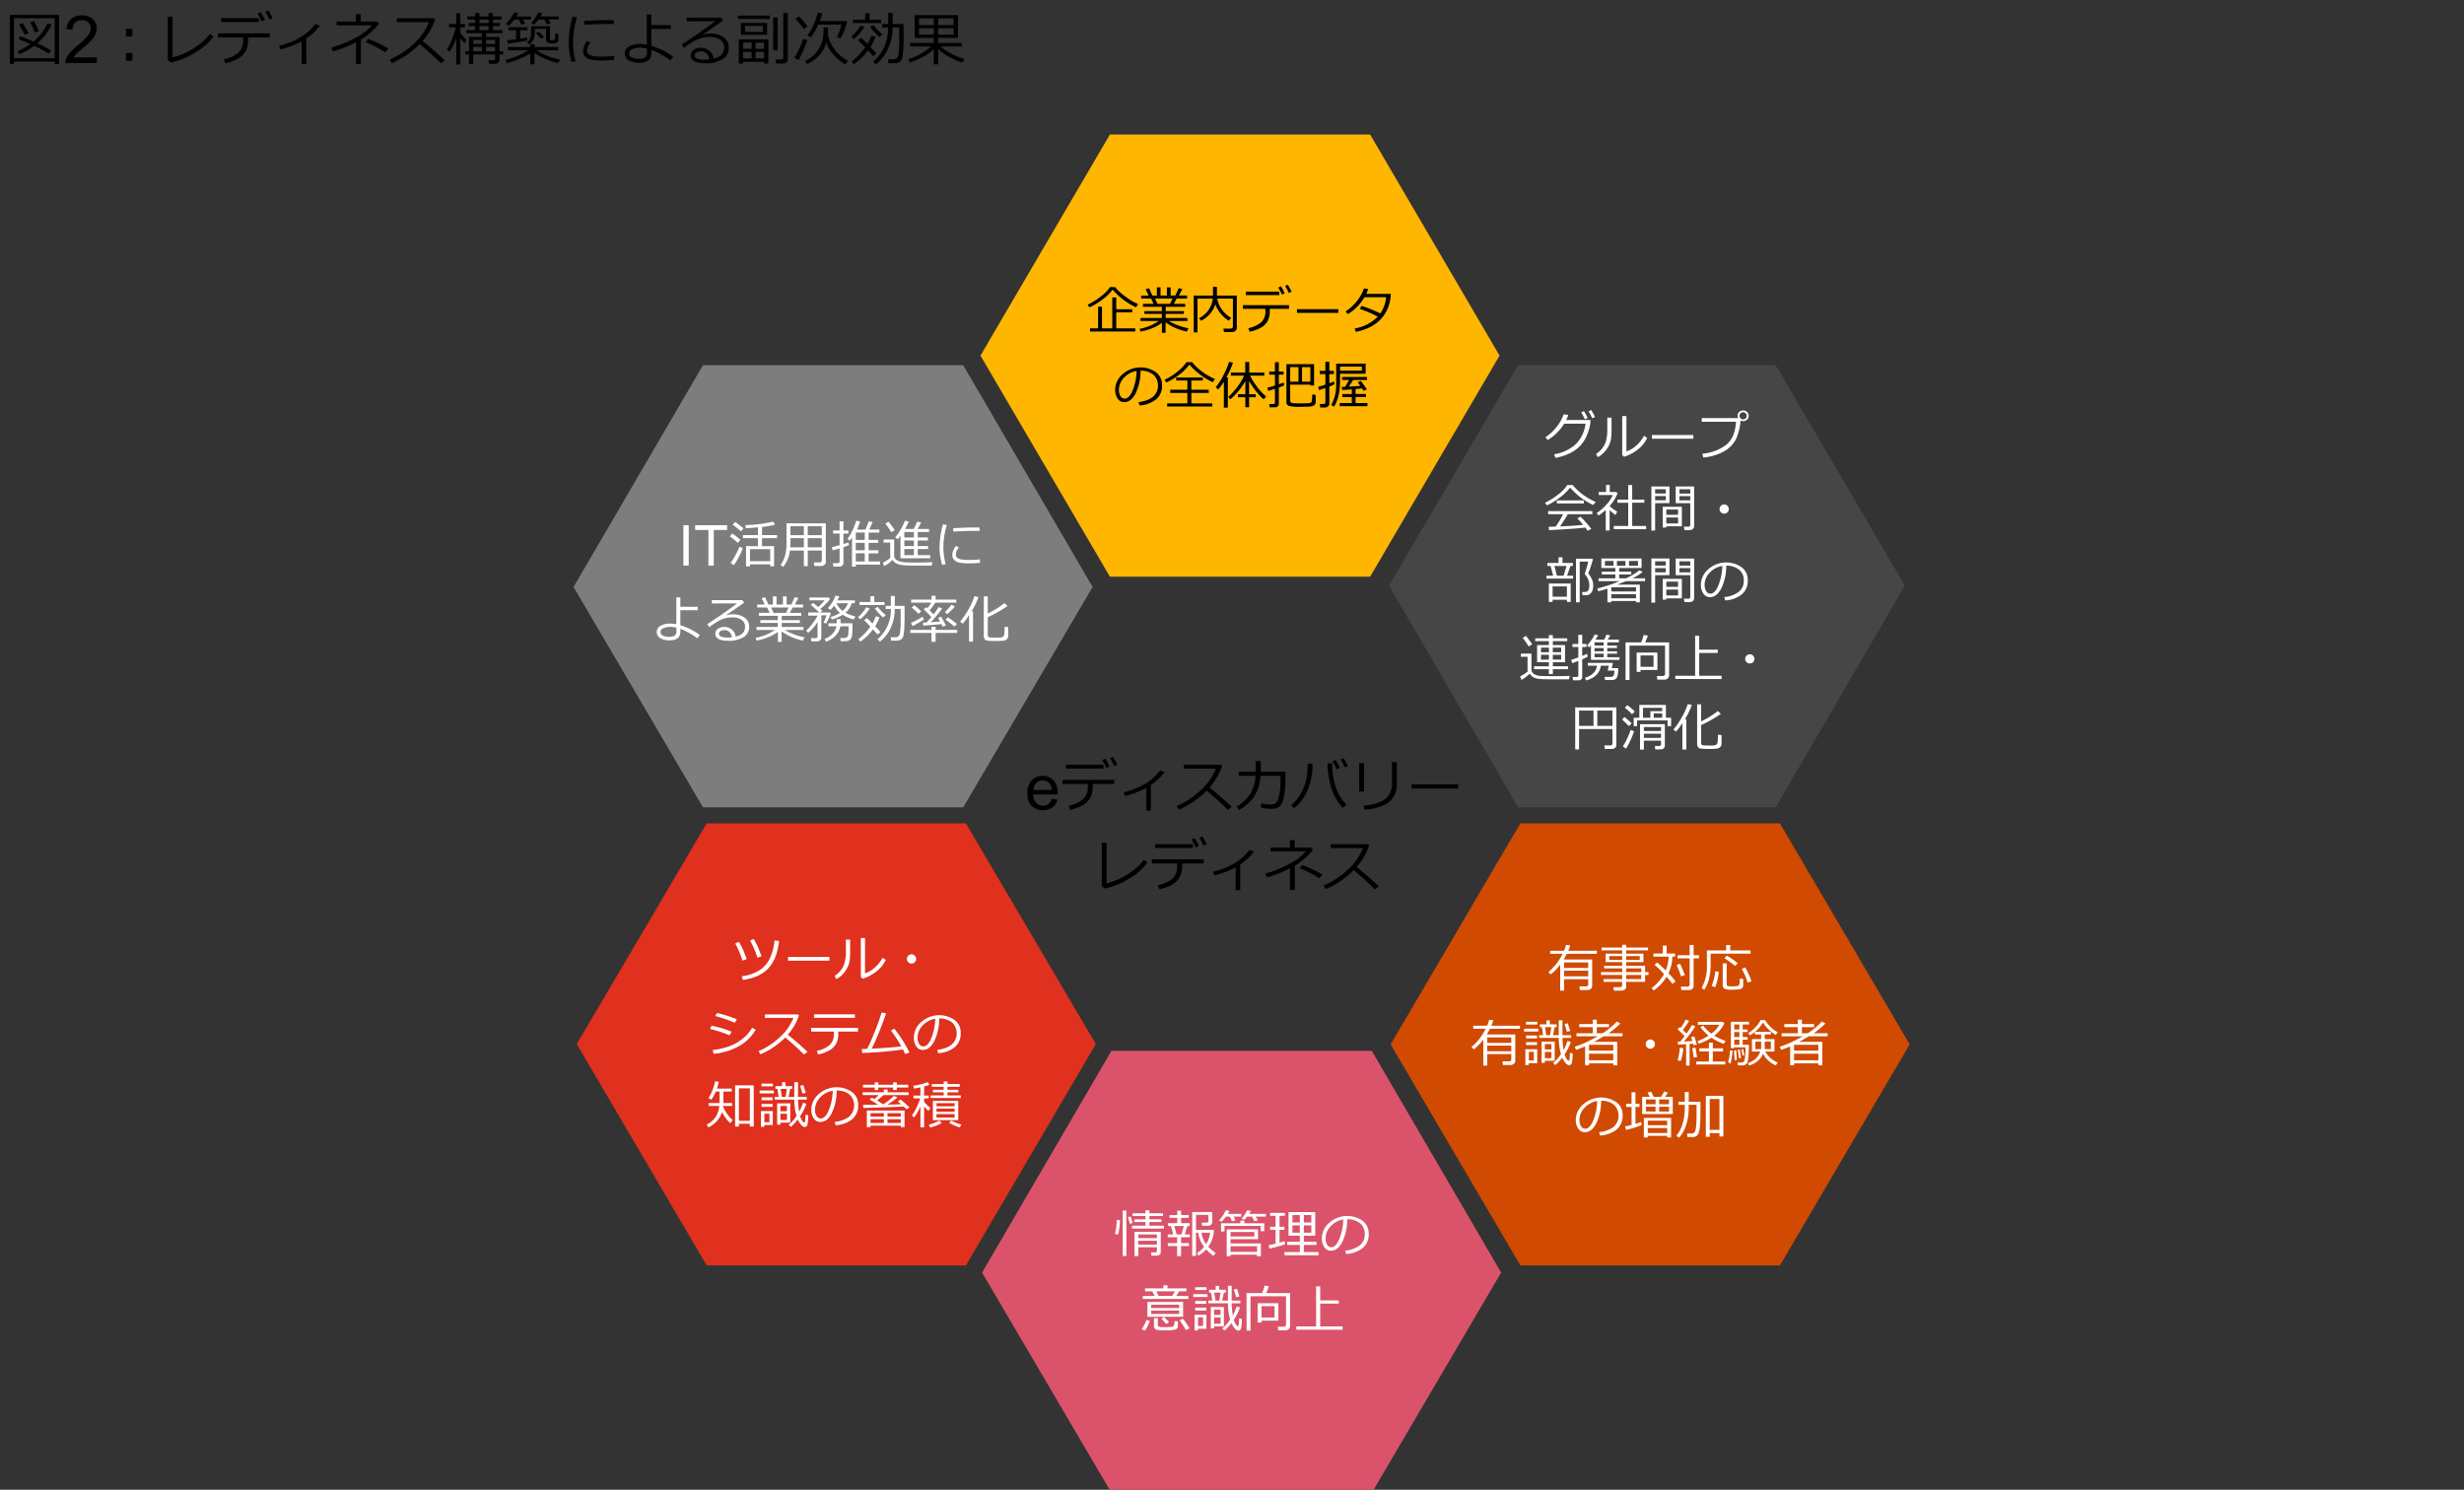<svg xmlns="http://www.w3.org/2000/svg" viewBox="0 0 769 465"><rect x="0" y="0" width="769" height="465" fill="#333333" stroke="none"/><defs><style>.cls-1{fill:#ffb600;}.cls-1,.cls-2,.cls-3,.cls-4,.cls-5,.cls-6{fill-rule:evenodd;}.cls-2{fill:#464646;}.cls-3{fill:#7d7d7d;}.cls-4{fill:#d04a02;}.cls-5{fill:#e0301e;}.cls-6{fill:#db536a;}.cls-7{isolation:isolate;}.cls-8{fill:#fff;}</style></defs><g id="template"><path d="M17.076,19.206H4.367v.755H3.084V4.66H18.43v15.3H17.076ZM4.367,18.177H17.076V5.688H4.367ZM15.222,16.8a31.932,31.932,0,0,0-4.553-2.505,19.532,19.532,0,0,1-4.6,2.62l-.545-.941a17.914,17.914,0,0,0,3.929-2.232Q7.365,12.808,5.8,12.227l.51-.914q1.406.466,4.1,1.67a16.5,16.5,0,0,0,4.43-5.713l1.266.422a17.356,17.356,0,0,1-4.483,5.836,38.343,38.343,0,0,1,4.333,2.223ZM7.777,10.909q-1.16-2.172-1.845-3.2l1.116-.527q.519.774,1.907,3.173Zm3.164-.756A34.964,34.964,0,0,0,9.43,6.962l1.177-.4q.879,1.653,1.5,3.155Z"/><path d="M30.212,17.915v1.748H20.418a3.247,3.247,0,0,1,.213-1.264,6.693,6.693,0,0,1,1.2-1.971,18.809,18.809,0,0,1,2.381-2.243,20.218,20.218,0,0,0,3.264-3.139,3.754,3.754,0,0,0,.849-2.187,2.432,2.432,0,0,0-.773-1.824,2.791,2.791,0,0,0-2.016-.743,2.84,2.84,0,0,0-2.1.788,2.982,2.982,0,0,0-.8,2.183l-1.87-.192a4.611,4.611,0,0,1,1.445-3.189,4.933,4.933,0,0,1,3.366-1.1,4.7,4.7,0,0,1,3.376,1.182A3.884,3.884,0,0,1,30.191,8.9a4.457,4.457,0,0,1-.363,1.749,6.793,6.793,0,0,1-1.208,1.809,29.311,29.311,0,0,1-2.8,2.607q-1.635,1.375-2.1,1.865a5.866,5.866,0,0,0-.768.986Z"/><path d="M41.3,11.41H39.3V9.01H41.3Zm0,7.532H39.3v-2.4H41.3Z"/><path d="M66.619,11.418a17.732,17.732,0,0,1-5.428,4.834,24.4,24.4,0,0,1-7.871,3.27l-.957-.738V5.213h1.494v12.7A21.826,21.826,0,0,0,60.567,15a19.454,19.454,0,0,0,4.988-4.456Z"/><path d="M77.438,12.28a7.788,7.788,0,0,1-.729,3.626,6.13,6.13,0,0,1-2.316,2.35,12.745,12.745,0,0,1-4.047,1.477l-.467-1.239a9.907,9.907,0,0,0,4.377-1.948,4.853,4.853,0,0,0,1.617-3.941v-.914H67.99V10.408H84.17v1.283H77.438Zm3.332-5.4H69.018V5.662H80.77Zm1.906-.65-1.01.448A19.919,19.919,0,0,0,80.391,4.22l.949-.43A18.6,18.6,0,0,1,82.676,6.233ZM85.084,5.7l-1,.413a17.25,17.25,0,0,0-1.266-2.435l.924-.43A21.477,21.477,0,0,1,85.084,5.7Z"/><path d="M95.578,20.023H94.146v-7.1a27.931,27.931,0,0,1-6.626,2.5l-.45-1.133a22.934,22.934,0,0,0,7.024-2.866,14.787,14.787,0,0,0,4.332-3.972l1.388.518a12.384,12.384,0,0,1-2.139,2.417,23.143,23.143,0,0,1-2.1,1.6Z"/><path d="M112.629,19.988H111.1V13.2a38.783,38.783,0,0,1-7.2,2.856l-.509-1.2a38.015,38.015,0,0,0,7.562-3.059,17.067,17.067,0,0,0,5.111-3.884h-11V6.725h5.994V4.4h1.5V6.725h5.054l.686.659a19.712,19.712,0,0,1-5.67,4.966Zm8.57-4.825L120.24,16.3a39.872,39.872,0,0,0-6.117-3.129l.809-1.01A40.355,40.355,0,0,1,121.2,15.163Z"/><path d="M138.82,18.8l-1.248.967q-2.407-2.478-6.582-5.994A27.477,27.477,0,0,1,122.3,19.7l-.668-1.116a25.368,25.368,0,0,0,7.212-4.68,18.017,18.017,0,0,0,5.032-7H123.844V5.679h11.611l.359.325a19.375,19.375,0,0,1-3.945,6.8Q134.559,14.909,138.82,18.8Z"/><path d="M142.3,12.192a15.855,15.855,0,0,1-2,3.946l-.844-.659a18.135,18.135,0,0,0,1.631-3.3,20.641,20.641,0,0,0,1.139-3.638h-2.075V7.49h2.258V4.132h1.266V7.49H145.1V8.536h-1.433v1.74a15.182,15.182,0,0,0,1.933,2.136l-.623,1.063a15.49,15.49,0,0,1-1.31-1.529v8.182h-1.266V11.893Zm2.865,4.816v-.993h1.205V11.55H150.4V10.364h-4.851V9.406h2.742V8.14H146.23V7.2h2.057V6.1h-2.443V5.125h2.443V4.062h1.336V5.125h2.865V4.062h1.344V5.125h2.7V6.1h-2.7V7.2h2.2v.94h-2.2V9.406h2.953v.958H151.7V11.55h4.192v4.465h1.17v.993h-1.17v1.705a1.073,1.073,0,0,1-.422.87,1.523,1.523,0,0,1-.992.343h-1.856l-.148-1.16h1.414c.427,0,.642-.187.642-.562v-1.2H147.7v3.024h-1.326V17.008Zm5.23-4.535h-2.7v1.248h2.7Zm-2.7,3.542h2.7v-1.38h-2.7ZM149.623,6.1V7.2h2.865V6.1Zm0,3.305h2.865V8.14h-2.865Zm4.9,4.315V12.473H151.7v1.248Zm-2.83,2.294h2.83v-1.38H151.7Z"/><path d="M158.227,19.671l-.422-.975a23.631,23.631,0,0,0,3.951-1.336,18.749,18.749,0,0,0,3.072-1.652H158.5V14.679h6.979v-.887h1.378v.887h7.358v1.029h-6.75a19.217,19.217,0,0,0,3.484,1.757,22.039,22.039,0,0,0,3.836,1.143l-.658,1.081a20.369,20.369,0,0,1-3.885-1.283,20.826,20.826,0,0,1-3.445-1.872v3.542h-1.3V16.63a18.692,18.692,0,0,1-3.556,1.828A20.464,20.464,0,0,1,158.227,19.671ZM160.486,6.1A9.434,9.434,0,0,1,158.8,8.008l-.906-.606a11.013,11.013,0,0,0,2.558-3.542l1.266.237q-.282.544-.6,1.055h4.6V6.1h-2.461l.642,1.327-1.23.29L161.953,6.1ZM158.5,13.633l-.256-1.072q1.23-.105,2.813-.316v-2.8H158.7V8.492h5.934v.949H162.34V12.06q1.073-.158,2.127-.343l.07.906Q163.729,12.851,158.5,13.633ZM170.4,9h-3.472V9.88a5.948,5.948,0,0,1-.4,2.36,4.122,4.122,0,0,1-1.34,1.631l-.756-.642a3.336,3.336,0,0,0,1.015-1.283,4.577,4.577,0,0,0,.3-1.784V8.175h5.9v3.876q0,.519.764.519a1.736,1.736,0,0,0,.3-.049.645.645,0,0,0,.334-.158.448.448,0,0,0,.132-.254c.014-.1.035-.334.061-.713s.04-.692.04-.944l1.01.149v1.8a1.009,1.009,0,0,1-.364.821,2.884,2.884,0,0,1-1.648.3,3.742,3.742,0,0,1-1.051-.106,1.33,1.33,0,0,1-.58-.378.914.914,0,0,1-.25-.641Zm-2.33-2.9a16.437,16.437,0,0,1-1.379,1.617l-.941-.571a12.32,12.32,0,0,0,2.242-3.287l1.266.264a8.319,8.319,0,0,1-.537,1.028h5.642V6.1h-3.146l.668,1.231-1.248.254L169.881,6.1Zm.844,5.985q-.544-.615-1.652-1.634l.843-.528q.879.756,1.706,1.591Z"/><path d="M179.664,19.118l-1.258.29a20.927,20.927,0,0,1-.9-6.276,29.441,29.441,0,0,1,1.2-7.963l1.354.238a26.774,26.774,0,0,0-1.213,7.8A20.972,20.972,0,0,0,179.664,19.118Zm12.006-.431a34.333,34.333,0,0,1-3.6.193,17.139,17.139,0,0,1-3.651-.285,3.6,3.6,0,0,1-1.833-.945,2.367,2.367,0,0,1-.623-1.7,5.26,5.26,0,0,1,1.318-3.191l1.02.545a3.748,3.748,0,0,0-1.082,2.567,1.3,1.3,0,0,0,.585,1.107,3.461,3.461,0,0,0,1.564.559,21.753,21.753,0,0,0,2.782.135,28.271,28.271,0,0,0,3.516-.211Zm-.106-11.18q-1.4-.025-2.636-.026-1.82,0-6.584.246,0-.4-.053-1.186,4.527-.264,7.357-.264,1.407,0,1.872.026v.079Q191.52,6.787,191.564,7.507Z"/><path d="M210.127,17.738l-.879,1.151A22.408,22.408,0,0,0,206.338,17a20.276,20.276,0,0,0-3.031-1.429l-.018,1.019q-.053,3.006-3.7,3.006a6.485,6.485,0,0,1-3.358-.747,2.481,2.481,0,0,1,.1-4.35,6.752,6.752,0,0,1,3.354-.774,11.158,11.158,0,0,1,2.179.229V4.519h1.424V7.833h6.1V9.019h-6.1V14.3A22.608,22.608,0,0,1,210.127,17.738Zm-8.209-2.575a9.622,9.622,0,0,0-2.232-.29,5.521,5.521,0,0,0-2.348.478,1.456,1.456,0,0,0-1.02,1.323,1.386,1.386,0,0,0,.907,1.253,4.627,4.627,0,0,0,2.1.452q2.593,0,2.594-1.775Z"/><path d="M222.713,18.3q3.3-.791,3.3-3.392A2.89,2.89,0,0,0,224.8,12.42a5.4,5.4,0,0,0-3.234-.878,10.517,10.517,0,0,0-2.711.351,11.419,11.419,0,0,0-3.041,1.433,23.492,23.492,0,0,0-2.4,1.652l-.65-1.081q5.352-3.455,10.459-7.269l-8.9.036V5.5h10.731l.615.9-6.195,4.289.07.106a7.318,7.318,0,0,1,2.135-.326,6.949,6.949,0,0,1,4.144,1.161,3.725,3.725,0,0,1,1.621,3.208,4.077,4.077,0,0,1-1.986,3.661,9.85,9.85,0,0,1-5.326,1.26q-4.589,0-4.588-2.522a2,2,0,0,1,.949-1.67,3.515,3.515,0,0,1,2.084-.677,4.285,4.285,0,0,1,2.725.888A3.883,3.883,0,0,1,222.713,18.3Zm-1.293.229q-.51-2.523-2.742-2.523a2.38,2.38,0,0,0-1.279.352,1.059,1.059,0,0,0-.567.932q0,1.344,3.111,1.344A11.4,11.4,0,0,0,221.42,18.529Z"/><path d="M230.289,5.9V4.853h9.984V5.9Zm8.164,13.4h-6.512v.554h-1.363V12.289h9.238v7.567h-1.363Zm-7.215-8.428V7.165h8.174v3.709Zm3.34,2.425h-2.637v1.925h2.637Zm-2.637,4.94h2.637V16.217h-2.637Zm6.17-10.152H232.5V9.959h5.607Zm.342,7.137V13.3h-2.619v1.925Zm-2.619,3.015h2.619V16.217h-2.619Zm5.467-2.514V5.442h1.381V15.725Zm3.051,4.113h-2.075l-.263-1.23h1.695q.747,0,.748-.721V4.08h1.414V18.529a1.128,1.128,0,0,1-.482.949A1.705,1.705,0,0,1,244.352,19.838Z"/><path d="M249.158,18.766l-1.283-.712a18.4,18.4,0,0,0,1.529-2.791,27.935,27.935,0,0,0,1.3-3.159l1.248.422a27.892,27.892,0,0,1-1.278,3.3A21.418,21.418,0,0,1,249.158,18.766Zm1.733-9.712A33.308,33.308,0,0,0,248.244,5.9l1.117-.774a25.583,25.583,0,0,1,2.645,3.1Zm6.978,4.087a8.929,8.929,0,0,1-2.334,4.28A11.181,11.181,0,0,1,251.9,20l-.685-.9a13.028,13.028,0,0,0,2.756-1.911,9.141,9.141,0,0,0,1.832-2.36,9.377,9.377,0,0,0,.967-2.572,14.186,14.186,0,0,0,.255-2.807V8.544h1.389l.008.888a10.094,10.094,0,0,1-.043,1.231,10.111,10.111,0,0,0,2,4.623,12.379,12.379,0,0,0,4.3,3.682l-.905,1.09a13.892,13.892,0,0,1-3.722-3.067A9.7,9.7,0,0,1,257.869,13.141Zm-2.488-5.475a16.585,16.585,0,0,1-2.346,3.981l-1.012-.606a20.3,20.3,0,0,0,3.165-7.084l1.433.219a21.551,21.551,0,0,1-.8,2.382h8.272l.271.281a21.847,21.847,0,0,1-.909,2.751,17.944,17.944,0,0,1-1.05,2.329l-1.23-.307a15.689,15.689,0,0,0,1.431-3.946Z"/><path d="M266.508,12.192l-.862-.712a14.2,14.2,0,0,0,1.623-1.67,10.131,10.131,0,0,0,1.278-1.837l1.195.44a12.312,12.312,0,0,1-1.449,2.008A13.78,13.78,0,0,1,266.508,12.192Zm4.394,3.559a18.081,18.081,0,0,1-4.394,4.281l-.764-.791a21.273,21.273,0,0,0,4.262-4.448q-1.591-1.687-2.188-2.25l.95-.773q.563.483,1.968,1.925a13.129,13.129,0,0,0,1.2-2.549l1.265.352a13.49,13.49,0,0,1-1.529,3.164q1.389,1.458,1.871,2.065l-1.045.826Q272.011,16.947,270.9,15.751ZM266.184,7.2V6.154h3.849V4.1h1.344V6.154h3.613V7.2Zm8.279,4.368a15.224,15.224,0,0,1-1.486-1.463,17.075,17.075,0,0,1-1.415-1.71l1.045-.536a16.573,16.573,0,0,0,2.788,2.865Zm2.82,8.156-.14-1.213h1.6a1.47,1.47,0,0,0,1.592-1.156,25.158,25.158,0,0,0,.307-5.049l-.008-3.726h-2.067a15.805,15.805,0,0,1-1.459,6.771,12.68,12.68,0,0,1-3.709,4.681l-.9-.809q4.614-3.858,4.7-10.643h-1.836V7.49H277.2V4.009h1.381V7.49H282V8.58l.017,2.619q0,2.082-.1,3.911a20.975,20.975,0,0,1-.3,2.83,2.138,2.138,0,0,1-.326.826,2.458,2.458,0,0,1-1.4.905Q279.613,19.725,277.283,19.724Z"/><path d="M283.938,19.5l-.467-1.011a18.7,18.7,0,0,0,3.508-1.5A19.009,19.009,0,0,0,290.59,14.5h-6.529v-1.1h7.365V11.823h-5.951V4.712h13.492v7.111h-6.162v1.582h7.34v1.1H293.57a18.324,18.324,0,0,0,7.436,3.859l-.625,1.151a18.641,18.641,0,0,1-4.135-1.74,15.994,15.994,0,0,1-3.441-2.487v4.8h-1.379V15.347a17.7,17.7,0,0,1-2.137,1.688,20.621,20.621,0,0,1-2.6,1.415A16.888,16.888,0,0,1,283.938,19.5Zm7.488-13.755H286.82V7.824h4.606Zm0,3.067H286.82v1.986h4.606Zm6.17-3.067h-4.791V7.824H297.6Zm0,3.067h-4.791v1.986H297.6Z"/></g><g id="object"><path class="cls-1" d="M427.612,42H346.388L306,111l40.388,69h81.224L468,111,427.612,42Z"/><path class="cls-2" d="M554.194,114H473.806L433.5,182.78,473.806,252h80.388L594.5,182.78,554.194,114Z"/><path class="cls-3" d="M300.612,114H219.388L179,183.22,219.388,252h81.224L341,183.22,300.612,114Z"/><path class="cls-4" d="M555.5,257h-81L434,326l40.5,69h81L596,326l-40.5-69Z"/><path class="cls-5" d="M301.444,257H220.556L180,325.89,220.556,395h80.888L342,325.89,301.444,257Z"/><path class="cls-6" d="M428.112,328H346.888L306.5,397.22,346.888,466h81.224L468.5,397.22,428.112,328Z"/><g class="cls-7"><path d="M354.542,95.915a21.718,21.718,0,0,1-7.289-5.5,15.975,15.975,0,0,1-3.313,3.16,19.912,19.912,0,0,1-3.953,2.371l-.539-.851a19.388,19.388,0,0,0,3.977-2.453,12.373,12.373,0,0,0,2.992-3.024h1.6a17.315,17.315,0,0,0,3.328,3.047,17.792,17.792,0,0,0,3.867,2.25Zm-14.359,7.555v-.977h2.531V95.735h1.211v6.758h3.211V92.86h1.242v3.672h4.992v.961h-4.992v5H354.3v.977Z"/><path d="M355.972,103.5l-.313-.852a15.722,15.722,0,0,0,6.016-2.461H355.94v-.937H362.6V97.985h-5.453v-.867H362.6V95.774h-5.875v-.929h3.312l-.8-1.664h-3.086v-.93h2.336l-.945-1.992,1.078-.289,1.031,2.281h1.4V89.7h1.14v2.547h1.993V89.7h1.156v2.547h1.484l1.047-2.313,1.109.29-1.054,2.023h2.554v.93h-3.25l-.89,1.664h3.57v.929h-6.1v1.344h5.679v.867h-5.679v1.266h6.773v.937h-5.812a15.719,15.719,0,0,0,2.855,1.36,18.775,18.775,0,0,0,3.285.937L370.4,103.5a17.039,17.039,0,0,1-6.625-2.875v3.266h-1.148v-3.11a13,13,0,0,1-3.008,1.645A17.136,17.136,0,0,1,355.972,103.5Zm4.507-10.32.79,1.664h3.882l.8-1.664Z"/><path d="M384.362,103.665h-2.351l-.2-1.094H384a.859.859,0,0,0,.551-.183.578.578,0,0,0,.23-.473V93.2h-4.867a7.322,7.322,0,0,0,1.434,3.391,8.317,8.317,0,0,0,2.894,2.593l-.75.915a9.95,9.95,0,0,1-2.578-2.278,9.156,9.156,0,0,1-1.594-2.832,8.789,8.789,0,0,1-4.492,5.133l-.609-.805a7.784,7.784,0,0,0,3.07-2.711,8.007,8.007,0,0,0,1.227-3.406h-4.782v10.57h-1.179V92.259h6.007V89.532h1.243v2.727H386v10.015a1.271,1.271,0,0,1-.437,1.012A1.765,1.765,0,0,1,384.362,103.665Z"/><path d="M396.308,96.915a6.908,6.908,0,0,1-.649,3.223,5.447,5.447,0,0,1-2.058,2.09,11.339,11.339,0,0,1-3.6,1.312l-.414-1.1a8.8,8.8,0,0,0,3.89-1.73,4.317,4.317,0,0,0,1.438-3.5v-.812h-7.008V95.251h14.383v1.141h-5.984Zm2.961-4.8H388.823V91.032h10.446Zm1.695-.578-.9.4a17.772,17.772,0,0,0-1.132-2.187l.843-.383A16.479,16.479,0,0,1,400.964,91.54Zm2.14-.477-.89.368a15.289,15.289,0,0,0-1.125-2.164l.82-.383A18.926,18.926,0,0,1,403.1,91.063Z"/><path d="M417.69,97.665H404.769V96.509H417.69Z"/><path d="M427,90.2a11.783,11.783,0,0,1-.594,1.524h7.664a16.032,16.032,0,0,1-.148,1.64,13.96,13.96,0,0,1-.762,2.731,11.765,11.765,0,0,1-1.328,2.441,10.757,10.757,0,0,1-2.078,2.18,12.732,12.732,0,0,1-2.91,1.73,18.753,18.753,0,0,1-3.68,1.145l-.375-1.07a12.71,12.71,0,0,0,7.2-3.688,37.881,37.881,0,0,0-5.633-2.422l.61-.929a45.733,45.733,0,0,1,5.828,2.351,10.83,10.83,0,0,0,1.82-5.07h-6.765a14.542,14.542,0,0,1-2.395,3.094,13.752,13.752,0,0,1-2.808,2.187l-.688-.852a13.868,13.868,0,0,0,3.621-3.332,13.029,13.029,0,0,0,2.106-3.832Z"/></g><g class="cls-7"><path d="M355.644,126.546l-.305-1.054a8.812,8.812,0,0,0,4.3-1.461,4.7,4.7,0,0,0,.343-7.071,6.412,6.412,0,0,0-4.019-1.265,16.226,16.226,0,0,1-1.508,7.015q-1.422,2.813-3.562,2.813a2.391,2.391,0,0,1-2.09-1.129,4.806,4.806,0,0,1-.762-2.754,6.429,6.429,0,0,1,2.312-4.816,8.414,8.414,0,0,1,10.383-.649,4.859,4.859,0,0,1,1.93,4.067,5.411,5.411,0,0,1-1.945,4.492A9.129,9.129,0,0,1,355.644,126.546Zm-.907-10.75a6.657,6.657,0,0,0-3.9,2.051,5.437,5.437,0,0,0-1.633,3.856,3.684,3.684,0,0,0,.477,1.933,1.477,1.477,0,0,0,1.328.793q1.459,0,2.547-2.73A17.239,17.239,0,0,0,354.737,115.8Z"/><path d="M378.487,119.289a18.683,18.683,0,0,1-3.8-2.278,19.356,19.356,0,0,1-3.454-3.222,16.415,16.415,0,0,1-3.425,3.339A19.277,19.277,0,0,1,364,119.382l-.57-.828a18.34,18.34,0,0,0,3.937-2.461,14.179,14.179,0,0,0,2.953-3.07h1.743a15.867,15.867,0,0,0,3.312,3.121,17.267,17.267,0,0,0,3.82,2.16Zm-14.226,7.6v-.976h6.312v-3.266h-5.351v-.992h5.351v-2.875h-3.508v-.946H375.4v.946h-3.586v2.875h5.43v.992h-5.43v3.266h6.524v.976Z"/><path d="M384.8,113.179a24.174,24.174,0,0,1-2.055,4.617h.461v9.438h-1.242v-8.07a18.007,18.007,0,0,1-1.75,2.39l-.8-.64a22.052,22.052,0,0,0,2.605-4.157,21.176,21.176,0,0,0,1.543-3.789Zm10.375,10.594-.8.883a18.138,18.138,0,0,1-2.477-2.676,24.969,24.969,0,0,1-2.062-3.066v4.156h2.086V124h-2.086v3.117h-1.172V124h-2.273v-.93h2.273v-4.141a20.693,20.693,0,0,1-4.688,5.711l-.664-.719a20.564,20.564,0,0,0,2.571-2.785,16.832,16.832,0,0,0,2.367-3.879h-4.109V116.3h4.492v-3.312h1.25V116.3h4.7v.961h-4.461a20.951,20.951,0,0,0,1.777,2.895A17.524,17.524,0,0,0,395.175,123.773Z"/><path d="M397.839,127.148h-1.586l-.149-1.023h1.2q.6,0,.6-.508v-4.25q-1.265.407-2.1.64l-.266-.992q.72-.163,2.367-.68v-3.382H396.12v-.969H397.9v-2.938h1.211v2.938h1.5v.969h-1.5v2.992c.7-.235,1.208-.417,1.532-.547l.164.883a14.384,14.384,0,0,1-1.7.679v5.149a.905.905,0,0,1-.363.766A1.473,1.473,0,0,1,397.839,127.148Zm3.656-13.477h8.617v6.657h-1.148v-.258h-6.3v4.906a.972.972,0,0,0,.1.469.667.667,0,0,0,.293.285,2.682,2.682,0,0,0,.851.141q.661.042,1.941.043,1.071,0,1.934-.036a8.026,8.026,0,0,0,1.039-.078.757.757,0,0,0,.313-.156.769.769,0,0,0,.211-.281,3.49,3.49,0,0,0,.132-.824q.058-.657.059-1.422l1.086.148v2.141a1.5,1.5,0,0,1-.176.754,1.238,1.238,0,0,1-.527.488,3.668,3.668,0,0,1-1.235.254q-.882.073-2.671.074a13.13,13.13,0,0,1-3.848-.312,1.232,1.232,0,0,1-.676-1.243Zm3.75,5.469V114.6h-2.578v4.539Zm1.109-4.539v4.539h2.61V114.6Z"/><path d="M413.479,127.2h-1.437l-.164-1.11,1.141.016h.015c.406,0,.61-.19.61-.57v-4.422q-1.329.461-2.04.633l-.179-1.016a22.52,22.52,0,0,0,2.219-.664v-3.3h-1.75v-1h1.75v-2.836h1.234v2.836H416.3v1h-1.422v2.859q.954-.351,1.437-.562l.2.867a12.762,12.762,0,0,1-1.633.727v5.265a1.175,1.175,0,0,1-.391.93A1.469,1.469,0,0,1,413.479,127.2Zm4.735-10.547v2.234q0,5.149-1.9,8.078l-.843-.554a12.63,12.63,0,0,0,1.547-6.555v-6.352h9.187v3.149Zm-.1,10.148v-.992h3.774v-1.875h-2.961v-.945h2.961v-1.446q-1.845.141-3.024.2l-.133-.961q.274-.007,1.032-.039a20.035,20.035,0,0,0,1.273-2.133h-2.187v-.946h7.781v.946H422.3q-.641,1.086-1.36,2.07l3.6-.242-.781-1.141.976-.359a23.689,23.689,0,0,1,1.86,2.656l-1.094.375c-.136-.25-.278-.492-.43-.726q-.884.1-2,.2v1.539h3.235v.945h-3.235v1.875h3.7v.992Zm.1-11.094h6.82v-1.273h-6.82Z"/></g><g class="cls-7"><path class="cls-8" d="M213.282,176.541v-12.6h1.667v12.6Z"/><path class="cls-8" d="M221.094,176.541V165.428h-4.151v-1.487h9.987v1.487h-4.168v11.113Z"/><path class="cls-8" d="M230.273,169.478a20.46,20.46,0,0,0-2.5-2.039l.758-.914a21.241,21.241,0,0,1,2.524,1.976Zm-1.211,6.938-1.039-.7a17.858,17.858,0,0,0,1.489-2.4,23.906,23.906,0,0,0,1.269-2.664l1.039.4a15.654,15.654,0,0,1-1.136,2.621A26.067,26.067,0,0,1,229.062,176.416Zm2.172-10.563q-1.445-1.274-2.578-2.1l.805-.82q.954.688,2.594,1.977Zm9.141,10.3h-6.313v.641h-1.226v-6.313h3.719v-2.484h-4.68v-.977h4.68V164.6q-1.875.172-3.782.273l-.164-.96a42.662,42.662,0,0,0,8.68-1.079l.586.946a27.065,27.065,0,0,1-4.047.7v2.539h4.688v.977h-4.688v2.484h3.758v6.281h-1.211Zm-6.313-.992,6.313.015v-3.765h-6.313Z"/><path class="cls-8" d="M256.484,171.837h-4.39v4.868h-1.211v-4.868h-4.352a9.875,9.875,0,0,1-2.093,5.094l-.844-.57a8.822,8.822,0,0,0,1.453-3.067,15.352,15.352,0,0,0,.422-3.769v-6.172h12.258v12.156a1.016,1.016,0,0,1-.434.813,1.548,1.548,0,0,1-.988.344h-2.141l-.18-1.11h1.766q.733,0,.734-.617Zm-9.867-.992h4.266v-2.859H246.7v1.305Q246.7,169.518,246.617,170.845Zm4.266-6.578H246.7v2.774h4.188Zm5.6,2.774v-2.774h-4.39v2.774Zm-4.39,3.8h4.39v-2.859h-4.39Z"/><path class="cls-8" d="M259.875,171.783l-.281-1q.859-.172,2.437-.617v-3.625h-2.039V165.6h2.039v-2.89h1.2v2.89h1.555v.946h-1.555v3.273q1.032-.312,1.539-.516l.211.852a18.117,18.117,0,0,1-1.75.648v4.953a.949.949,0,0,1-.379.793,1.413,1.413,0,0,1-.894.293H260.07l-.132-1.054h1.453c.426,0,.64-.169.64-.508v-4.094Q260.743,171.573,259.875,171.783Zm11.211,3.461h3.594v.992h-7.594v.64H265.9V167.8q-.054.087-.734.946l-.672-.516a19.522,19.522,0,0,0,2.727-5.7l1.211.25a17.706,17.706,0,0,1-.977,2.531h2.656q.674-1.586,1.024-2.6l1.195.265q-.163.446-1.062,2.336h3.179v.93h-3.359v2.281h3v.93h-3v2.32h3.07v.945h-3.07Zm-4-9.008v2.281h2.8v-2.281Zm0,3.211v2.32h2.8v-2.32Zm0,5.8h2.8v-2.532h-2.8Z"/><path class="cls-8" d="M290.773,176.533l-3.8.015q-3.453,0-4.41-.074a14.175,14.175,0,0,1-1.75-.238,3.92,3.92,0,0,1-1.411-.582,2.683,2.683,0,0,1-.882-.9,9.484,9.484,0,0,1-2.563,1.946l-.422-1.063a7.7,7.7,0,0,0,1.2-.679,8.171,8.171,0,0,0,1.1-.821v-4.765h-2.07v-.961h3.3v5.008a1.526,1.526,0,0,0,.539,1.21,2.71,2.71,0,0,0,1.2.618q.66.148,1.3.242t3.535.094q3.656,0,5.375-.11Zm-12.6-10.4a18.735,18.735,0,0,0-1.875-2.672l.992-.625q1.226,1.517,1.977,2.649Zm2.859,8.133v-7.039a9.452,9.452,0,0,1-.867,1.094l-.781-.6a18.069,18.069,0,0,0,1.754-2.512,13.991,13.991,0,0,0,1.246-2.644l1.226.227a17.065,17.065,0,0,1-1.14,2.335h2.695a25.009,25.009,0,0,0,1.1-2.289l1.242.235q-.25.485-1.117,2.054h3.562v.93h-3.539v1.711h3.2v.93h-3.2v1.75h3.25v.929h-3.25v1.907h3.9v.984Zm1.2-8.211v1.711h2.993v-1.711Zm0,2.641v1.75h2.993V168.7Zm0,2.679v1.907h2.993v-1.907Z"/><path class="cls-8" d="M295.156,176.056l-1.117.258a18.6,18.6,0,0,1-.805-5.578,26.159,26.159,0,0,1,1.071-7.078l1.2.211a23.8,23.8,0,0,0-1.078,6.929A18.654,18.654,0,0,0,295.156,176.056Zm10.672-.383a30.4,30.4,0,0,1-3.195.172,15.215,15.215,0,0,1-3.246-.254,3.192,3.192,0,0,1-1.629-.84,2.1,2.1,0,0,1-.555-1.507,4.678,4.678,0,0,1,1.172-2.836l.906.484a3.334,3.334,0,0,0-.961,2.281,1.159,1.159,0,0,0,.52.985,3.077,3.077,0,0,0,1.39.5,19.142,19.142,0,0,0,2.473.121,25.194,25.194,0,0,0,3.125-.188Zm-.094-9.937q-1.242-.024-2.343-.024-1.618,0-5.852.219,0-.351-.047-1.055,4.024-.234,6.539-.234,1.249,0,1.664.024v.07Q305.7,165.1,305.734,165.736Z"/></g><g class="cls-7"><path class="cls-8" d="M218.414,198.219l-.781,1.023a20.046,20.046,0,0,0-2.586-1.683,18.108,18.108,0,0,0-2.695-1.27l-.016.906q-.047,2.673-3.289,2.672a5.762,5.762,0,0,1-2.985-.664,2.205,2.205,0,0,1,.09-3.867,6.009,6.009,0,0,1,2.981-.688,9.923,9.923,0,0,1,1.937.2v-8.383h1.266v2.945h5.422v1.055h-5.422v4.695A20.082,20.082,0,0,1,218.414,198.219Zm-7.3-2.289a8.575,8.575,0,0,0-1.984-.258,4.884,4.884,0,0,0-2.086.426,1.293,1.293,0,0,0-.906,1.175,1.23,1.23,0,0,0,.8,1.114,4.125,4.125,0,0,0,1.867.4q2.305,0,2.3-1.578Z"/><path class="cls-8" d="M229.6,198.719q2.929-.7,2.929-3.016a2.569,2.569,0,0,0-1.078-2.211,4.8,4.8,0,0,0-2.875-.781,9.356,9.356,0,0,0-2.41.312,10.183,10.183,0,0,0-2.7,1.274,20.952,20.952,0,0,0-2.129,1.469l-.578-.961q4.758-3.07,9.3-6.461l-7.907.031v-1.039h9.54l.546.8-5.507,3.812.062.094a6.545,6.545,0,0,1,1.9-.289,6.18,6.18,0,0,1,3.683,1.031,3.313,3.313,0,0,1,1.441,2.852,3.622,3.622,0,0,1-1.765,3.254,8.752,8.752,0,0,1-4.735,1.121q-4.077,0-4.078-2.242a1.779,1.779,0,0,1,.844-1.485,3.122,3.122,0,0,1,1.852-.6,3.812,3.812,0,0,1,2.422.789A3.452,3.452,0,0,1,229.6,198.719Zm-1.149.2q-.453-2.243-2.437-2.242a2.116,2.116,0,0,0-1.137.312.943.943,0,0,0-.5.828q0,1.2,2.766,1.2A10.176,10.176,0,0,0,228.453,198.922Z"/><path class="cls-8" d="M236.133,199.953l-.313-.851a15.754,15.754,0,0,0,6.016-2.461H236.1V195.7h6.656v-1.265h-5.453v-.868h5.453v-1.343h-5.875v-.93H240.2l-.8-1.664h-3.086v-.93h2.336l-.945-1.992,1.078-.289,1.031,2.281h1.4v-2.547h1.141V188.7h1.992v-2.547H245.5V188.7h1.484l1.047-2.312,1.11.289-1.055,2.023h2.555v.93h-3.25L246.5,191.3h3.57v.93h-6.1v1.343h5.679v.868h-5.679V195.7h6.773v.938H244.93A15.723,15.723,0,0,0,247.785,198a18.871,18.871,0,0,0,3.285.938l-.508,1.015a17.034,17.034,0,0,1-6.624-2.875v3.266h-1.149v-3.11a13,13,0,0,1-3.008,1.645A17.119,17.119,0,0,1,236.133,199.953Zm4.508-10.32.789,1.664h3.882l.8-1.664Z"/><path class="cls-8" d="M254.883,200.211h-1.649l-.14-1.039h1.468q.587,0,.586-.555V194.18a15.379,15.379,0,0,1-2.906,3.359l-.64-.687a14.82,14.82,0,0,0,1.925-2.149,15.888,15.888,0,0,0,1.621-2.508v-.023h-2.906v-.984h3.414q-.93-.939-2.633-2.383l.789-.6,1.524,1.274a13.768,13.768,0,0,0,2.031-2.094h-4.734v-.875h5.961l.468.437a15.772,15.772,0,0,1-3.054,3.117c.27.246.484.451.64.618l-.789.508H259l.305.226a15.785,15.785,0,0,1-1.485,3.234l-.812-.3a14.689,14.689,0,0,0,.945-2.282h-1.617V199.1a.965.965,0,0,1-.418.789A1.654,1.654,0,0,1,254.883,200.211Zm2.937.055-.484-.821a6.508,6.508,0,0,0,2.387-1.507,4.661,4.661,0,0,0,1.316-2.438h-2.516v-.945h2.594v-1.289h1.227v1.289h3.7v1.726a12.5,12.5,0,0,1-.133,2.086,2.666,2.666,0,0,1-.352,1.043,1.516,1.516,0,0,1-.554.469,2.292,2.292,0,0,1-.723.219,13.352,13.352,0,0,1-1.426.05h-.5l-.132-1.007h1.359a1.1,1.1,0,0,0,.777-.27,1.364,1.364,0,0,0,.379-.828,22.1,22.1,0,0,0,.086-2.543h-2.562a5.6,5.6,0,0,1-1.578,3.012A7.324,7.324,0,0,1,257.82,200.266Zm5.164-8.368a12.841,12.841,0,0,1-3.382,1.477l-.391-.781a12.113,12.113,0,0,0,2.961-1.282,6.686,6.686,0,0,1-1.836-2.3,8.4,8.4,0,0,1-1.141,1.343l-.8-.539a12.888,12.888,0,0,0,1.407-1.906,9,9,0,0,0,.953-2l1.18.234a8.315,8.315,0,0,1-.586,1.258H266.8v.891h-1a5.676,5.676,0,0,1-1.93,2.945,12.16,12.16,0,0,0,3.125,1.188l-.586.945A13.218,13.218,0,0,1,262.984,191.9Zm0-1.21a5.57,5.57,0,0,0,1.657-2.391h-3.563A5.7,5.7,0,0,0,262.984,190.688Z"/><path class="cls-8" d="M268.531,193.289l-.765-.633a12.582,12.582,0,0,0,1.441-1.484,9,9,0,0,0,1.137-1.633l1.062.391a10.929,10.929,0,0,1-1.289,1.785A12.134,12.134,0,0,1,268.531,193.289Zm3.907,3.164a16.1,16.1,0,0,1-3.907,3.805l-.679-.7a18.959,18.959,0,0,0,3.789-3.953q-1.415-1.5-1.946-2l.844-.688q.5.43,1.75,1.711a11.662,11.662,0,0,0,1.063-2.266l1.125.313a12.02,12.02,0,0,1-1.36,2.812q1.234,1.3,1.664,1.836l-.929.735Q273.422,197.515,272.438,196.453Zm-4.2-7.6v-.93h3.422v-1.828h1.195v1.828h3.211v.93Zm7.36,3.882a13.4,13.4,0,0,1-1.321-1.3,15.276,15.276,0,0,1-1.258-1.52l.93-.476a14.675,14.675,0,0,0,2.477,2.546Zm2.507,7.25-.125-1.078h1.422a1.305,1.305,0,0,0,1.414-1.027,22.279,22.279,0,0,0,.274-4.488l-.008-3.313H279.25a14.062,14.062,0,0,1-1.3,6.02,11.279,11.279,0,0,1-3.3,4.16l-.8-.719a11.882,11.882,0,0,0,4.179-9.461H276.4v-.969h1.633v-3.093h1.227v3.093h3.047v.969l.015,2.328q0,1.852-.09,3.477a18.549,18.549,0,0,1-.269,2.515,1.923,1.923,0,0,1-.289.735,2.192,2.192,0,0,1-1.242.8Q280.179,199.985,278.109,199.984Z"/><path class="cls-8" d="M290.711,200.328V197.57H284.1v-.961h6.609v-.953H292v.953h6.727v.961H292v2.758Zm-5.938-4.93-.445-.976a21.872,21.872,0,0,0,3.594-1.93l.422.852A14.661,14.661,0,0,1,286.7,194.4,18.382,18.382,0,0,1,284.773,195.4Zm3.36-.132-.117-.93,1.172-.047q.656-.679,1.484-1.687-.984-1.118-2.391-2.422l.781-.672a5.3,5.3,0,0,1,.4.359,16.606,16.606,0,0,0,1.164-1.75h-6.266v-.945h6.383v-1.2H292v1.2h6.461v.945H291.9a18.353,18.353,0,0,1-1.773,2.4l1.234,1.234a26.916,26.916,0,0,0,1.618-2.273l1.062.5a42.753,42.753,0,0,1-3.547,4.242q1.734-.1,2.891-.235-.345-.648-.617-1.117l.914-.39a23.621,23.621,0,0,1,1.539,2.773l-1.031.344q-.087-.195-.391-.8Q291.61,195.063,288.133,195.266Zm-1.453-3.657q-.579-.609-2.125-1.953l.773-.734A21.023,21.023,0,0,1,287.5,190.8Zm8.945.071-.734-.61a17.419,17.419,0,0,0,2.07-2.328l1.047.586A17,17,0,0,1,295.625,191.68Zm2.234,3.914a11.25,11.25,0,0,0-1.336-1.11l-1.406-1.062.7-.75q.382.227,1.395.973t1.441,1.121Z"/><path class="cls-8" d="M302.438,200.281v-8.3a15.036,15.036,0,0,1-2.024,2.711l-.766-.648a25.837,25.837,0,0,0,2.653-3.9,18.833,18.833,0,0,0,1.8-4.054l1.289.265a25.072,25.072,0,0,1-2.157,4.485h.446v9.437Zm4.6-14.117h1.242v5.328a26.97,26.97,0,0,0,5.211-3.226l.946.867a29.023,29.023,0,0,1-3,1.9,30.684,30.684,0,0,1-3.16,1.61v5.593a.831.831,0,0,0,.09.4.592.592,0,0,0,.266.25,2.31,2.31,0,0,0,.75.113c.383.019.868.027,1.457.027a14.533,14.533,0,0,0,1.633-.05,1.167,1.167,0,0,0,.507-.207,1.1,1.1,0,0,0,.317-.348,2.553,2.553,0,0,0,.164-.832q.059-.641.058-1.945l1.141.117V198.5a1.346,1.346,0,0,1-.441,1.023,2.085,2.085,0,0,1-1.278.489q-.836.074-2.054.074-.757,0-1.567-.035t-1.152-.067a1.15,1.15,0,0,1-.606-.23,1.27,1.27,0,0,1-.394-.5,1.685,1.685,0,0,1-.133-.7Z"/></g><g class="cls-7"><path class="cls-8" d="M489.448,129.508a10.842,10.842,0,0,1-.648,1.6h7.578l-.063,1.086a10.452,10.452,0,0,1-.4,1.821,15.891,15.891,0,0,1-.6,1.742,12.326,12.326,0,0,1-.933,1.812,10.006,10.006,0,0,1-1.4,1.766,10.578,10.578,0,0,1-1.9,1.512,13.654,13.654,0,0,1-2.512,1.214,19.687,19.687,0,0,1-3.1.86l-.46-1.125a12.957,12.957,0,0,0,6.863-3.227,10.961,10.961,0,0,0,2.957-6.32h-6.656a15.112,15.112,0,0,1-2.286,2.871,14.021,14.021,0,0,1-2.847,2.215l-.735-.867a13.726,13.726,0,0,0,3.61-3.348,12.7,12.7,0,0,0,2.086-3.8Zm6.063.961-.891.4a17.393,17.393,0,0,0-1.125-2.14l.852-.383A16.666,16.666,0,0,1,495.511,130.469Zm2.289-.289-.9.367a15.217,15.217,0,0,0-1.117-2.156l.82-.383A18.934,18.934,0,0,1,497.8,130.18Z"/><path class="cls-8" d="M502.956,133.93a22.319,22.319,0,0,1-.164,3,6.993,6.993,0,0,1-.746,2.273,8.854,8.854,0,0,1-1.465,2.035,7.365,7.365,0,0,1-1.9,1.453l-.579-.992a7.514,7.514,0,0,0,1.805-1.586,6.986,6.986,0,0,0,1.274-2.328,14.086,14.086,0,0,0,.445-4.117v-3.3h1.328Zm11.117,2.781a9.948,9.948,0,0,1-3.09,3.715,12.357,12.357,0,0,1-4.129,2.144l-.57-.531V129.875H507.6v11.031a8.55,8.55,0,0,0,2.8-1.586,11.192,11.192,0,0,0,2.7-3.3Z"/><path class="cls-8" d="M528.479,136.945H515.558v-1.156h12.921Z"/><path class="cls-8" d="M543.2,131.266a16,16,0,0,1-1.418,5.82,9.22,9.22,0,0,1-3.738,3.8,15.791,15.791,0,0,1-6.445,1.922l-.321-1.18a14.513,14.513,0,0,0,7.137-2.547q3.051-2.156,3.387-7.422H531.1V130.5h11.351a1.712,1.712,0,0,1-.164-.727,1.542,1.542,0,0,1,.5-1.164,1.818,1.818,0,0,1,1.254-.492,1.688,1.688,0,0,1,1.711,1.68,1.557,1.557,0,0,1-.5,1.172,1.746,1.746,0,0,1-1.211.492A1.8,1.8,0,0,1,543.2,131.266Zm.813-.36a1.12,1.12,0,0,0,.793-.32,1.034,1.034,0,0,0,.34-.781,1.106,1.106,0,0,0-.332-.805,1.113,1.113,0,0,0-1.59,0,1.068,1.068,0,0,0-.336.785,1.141,1.141,0,0,0,1.125,1.125Z"/></g><g class="cls-7"><path class="cls-8" d="M497.229,157.629a21.44,21.44,0,0,1-7.21-5.438,15.936,15.936,0,0,1-3.3,3.176,19.73,19.73,0,0,1-3.938,2.379l-.586-.82a19.388,19.388,0,0,0,3.77-2.332,12.15,12.15,0,0,0,3.183-3.2H490.8a19.557,19.557,0,0,0,7.211,5.289Zm-13.757,7.851-.164-1.046q.836-.016,2.211-.063a30.54,30.54,0,0,0,2.328-3.867h-4.688v-.969h13.805v.969h-7.68a44.439,44.439,0,0,1-2.406,3.812q4.892-.218,7.211-.492a24.068,24.068,0,0,0-1.805-2.015l.977-.539a25.079,25.079,0,0,1,1.746,1.847q1.089,1.247,1.621,1.988l-1.133.555q-.258-.391-.719-.984-1.5.2-5.347.457T483.472,165.48Zm2.414-8.328v-.961h8.437v.961Z"/><path class="cls-8" d="M501.144,165.6v-6.43a14.936,14.936,0,0,1-2.282,1.758l-.523-.781a16.493,16.493,0,0,0,3.07-2.7,9.629,9.629,0,0,0,1.922-2.922H498.94v-.945h2.305v-2.2H502.4v2.2h2.039l.375.422a12.862,12.862,0,0,1-2.461,3.93V158a14.556,14.556,0,0,0,2.368,1.688l-.508,1.078a17.862,17.862,0,0,1-1.86-1.532V165.6Zm2.484-.446v-.976h4.531v-7.25h-3.375v-.977h3.375V151.41H509.4v4.539h3.789v.977H509.4v7.25h4.344v.976Z"/><path class="cls-8" d="M516.558,157.051v8.554h-1.172V151.848h5.64v5.2Zm0-3h3.328v-1.336h-3.328Zm3.328.8h-3.328v1.312h3.328Zm.164,9.437v.375h-1.125v-6.476h5.969v6.1Zm3.672-3.594v-1.648H520.05v1.648Zm-3.672,2.7h3.672v-1.86H520.05Zm7.2,2.07H525.7l-.179-1.062h1.453a.547.547,0,0,0,.382-.161.475.475,0,0,0,.172-.355v-6.828h-4.554v-5.2h5.757v12.3a1.191,1.191,0,0,1-.406.957A1.6,1.6,0,0,1,527.245,165.457Zm-3.117-11.406h3.4v-1.336h-3.4Zm3.4.8h-3.4v1.312h3.4Z"/><path class="cls-8" d="M536.667,158.9a1.441,1.441,0,1,1,.422,1.015A1.386,1.386,0,0,1,536.667,158.9Z"/></g><g class="cls-7"><path class="cls-8" d="M482.636,180.6v-.9h2.109l-.812-3.039h-.993v-.946h3.477v-1.781h1.227v1.781h3.234v.946h-.758l-1.039,3.039h1.875v.9Zm6.383,6.61h-4.461v.664h-1.172v-5.743h6.82v5.743h-1.187Zm-4.461-.946h4.461v-3.218h-4.461ZM485.9,179.7h2.086l.922-3.039H485.12Zm8.024,6.117-.227-1.023a6.763,6.763,0,0,0,1.379-.083,1.006,1.006,0,0,0,.508-.339,1.728,1.728,0,0,0,.324-.719,4.9,4.9,0,0,0,.11-1.117,5.124,5.124,0,0,0-1.329-3.211.8.8,0,0,1-.078-.258.269.269,0,0,1,.016-.1q.288-.8.652-2.086a8.813,8.813,0,0,0,.364-1.585h-2.618V188h-1.172V174.392h5.094l.18.227a22.367,22.367,0,0,1-.652,2.175,20.792,20.792,0,0,1-.786,2.122,14.037,14.037,0,0,1,1.192,2.023,4.071,4.071,0,0,1,.34,1.516l.007.211a4.957,4.957,0,0,1-.25,1.691,2.094,2.094,0,0,1-.734,1.027,1.938,1.938,0,0,1-.926.387Q494.878,185.815,493.925,185.814Z"/><path class="cls-8" d="M510.6,187.6h-7.719v.414h-1.211v-4.281q-1.812.579-2.852.836l-.312-.867a48.223,48.223,0,0,0,6.969-2.3h-6.594v-.883h5.258v-1.211h-4.227v-.859h4.227v-1.149h-4.36v-2.969h12.547v2.969h-6.984v1.149h3.773v.859h-3.773v1.211h2.125a20.2,20.2,0,0,0,4.195-2.531l.992.57a18.452,18.452,0,0,1-3.132,1.961h3.9v.883h-5.961q-1.656.672-2.742,1.078h7.07v5.531H510.6Zm-7.032-11.016V175.1h-2.679v1.484Zm7.032,8.047v-1.32h-7.719v1.32Zm-7.719,2.125H510.6v-1.3h-7.719Zm1.758-11.656v1.484H507.3V175.1Zm6.562,0h-2.8v1.484h2.8Z"/><path class="cls-8" d="M516.558,179.541V188.1h-1.172V174.337h5.64v5.2Zm0-3h3.328v-1.336h-3.328Zm3.328.8h-3.328v1.313h3.328Zm.164,9.438v.375h-1.125v-6.477h5.969v6.1Zm3.672-3.594v-1.648H520.05v1.648Zm-3.672,2.695h3.672v-1.859H520.05Zm7.2,2.071H525.7l-.179-1.063h1.453a.546.546,0,0,0,.382-.16.475.475,0,0,0,.172-.355v-6.828h-4.554v-5.2h5.757v12.305a1.193,1.193,0,0,1-.406.957A1.6,1.6,0,0,1,527.245,187.947Zm-3.117-11.406h3.4v-1.336h-3.4Zm3.4.8h-3.4v1.313h3.4Z"/><path class="cls-8" d="M538.433,187.416l-.3-1.055a8.812,8.812,0,0,0,4.3-1.461,4.188,4.188,0,0,0,1.785-3.688,4.146,4.146,0,0,0-1.442-3.382,6.4,6.4,0,0,0-4.019-1.266,16.23,16.23,0,0,1-1.508,7.016q-1.422,2.813-3.562,2.812a2.391,2.391,0,0,1-2.09-1.129,4.806,4.806,0,0,1-.762-2.754,6.43,6.43,0,0,1,2.313-4.816,8.412,8.412,0,0,1,10.382-.649,4.861,4.861,0,0,1,1.93,4.067,5.411,5.411,0,0,1-1.945,4.492A9.137,9.137,0,0,1,538.433,187.416Zm-.907-10.75a6.655,6.655,0,0,0-3.9,2.05A5.437,5.437,0,0,0,532,182.572a3.682,3.682,0,0,0,.477,1.933,1.477,1.477,0,0,0,1.328.793q1.46,0,2.547-2.73A17.234,17.234,0,0,0,537.526,176.666Z"/></g><g class="cls-7"><path class="cls-8" d="M489.675,212.047l-.977-.007-2.859.007-3.367-.023q-1.375-.032-1.848-.078t-1.215-.2a3.211,3.211,0,0,1-1.992-1.453,13.736,13.736,0,0,1-2.563,1.93l-.453-1.094a9.561,9.561,0,0,0,1.243-.7,7.355,7.355,0,0,0,1.093-.8v-4.617h-2.078v-.984h3.3v4.929a1.588,1.588,0,0,0,.309.977,2.35,2.35,0,0,0,.961.7,4.661,4.661,0,0,0,1.574.352q.921.063,3.984.062,3.8,0,5.117-.086ZM477.081,201.8A18.223,18.223,0,0,0,475.2,199.1l1.047-.617q.687.859,1.945,2.609Zm1.695,7.071v-.9h4.618v-1.258h-3.672v-5.367h3.672v-1.211h-4.258v-.9h4.258v-.992h1.242v.992h4.5v.9h-4.5v1.211h3.8v5.367h-3.8v1.258H489.4v.9h-4.765v1.547h-1.242v-1.547Zm2.157-5.274h2.476v-1.437h-2.476Zm2.476.8h-2.476v1.5h2.476Zm1.211-.8h2.609v-1.437H484.62Zm2.609.8H484.62v1.5h2.609Z"/><path class="cls-8" d="M492.589,212.344h-1.664l-.125-1.031h1.234c.37,0,.555-.153.555-.461V206.29q-1.2.468-1.938.71l-.265-1.054q.7-.18,2.2-.742v-3.258h-1.82v-.93h1.82v-2.859H493.8v2.859h1.32v.93H493.8v2.789q1.094-.438,1.5-.649l.25.844a11.989,11.989,0,0,1-1.75.867v5.469Q493.8,212.345,492.589,212.344Zm2.453.047-.406-.82q3.39-1.047,3.789-3.781H495.55v-.868h7.828l-.344,1.633h2.008a10.454,10.454,0,0,1-.191,2.207,1.91,1.91,0,0,1-.629,1.18,1.975,1.975,0,0,1-1.16.324q-.723.007-2.161-.008l-.117-.976H502.7a1.011,1.011,0,0,0,.735-.266,1.233,1.233,0,0,0,.332-.769q.058-.5.089-.911h-2.093l.343-1.546H499.62Q499.112,211.258,495.042,212.391Zm1.484-6.414v-4.539a5.762,5.762,0,0,1-.6.617l-.61-.555a15.482,15.482,0,0,0,1.426-1.816,8.385,8.385,0,0,0,.926-1.652l1.109.258a14.16,14.16,0,0,1-.851,1.367h2.75q.468-1,.695-1.563l1.164.242q-.187.36-.773,1.321h3.5v.836H501.62v1.031h3.016v.75H501.62V203.3h3.063v.75H501.62v1.094h3.813v.836Zm1.11-5.484v1.031H500.5v-1.031Zm0,1.781V203.3H500.5v-1.023Zm0,1.773v1.094H500.5v-1.094Z"/><path class="cls-8" d="M519.456,212.141h-2.219l-.133-1.125h1.813a.78.78,0,0,0,.52-.18.548.548,0,0,0,.214-.437v-8.883H508.558v10.727h-1.227V200.524h4.844a13.869,13.869,0,0,0,.8-2.352l1.336.243a22.508,22.508,0,0,1-.882,2.109h7.492v10.25a1.285,1.285,0,0,1-.414.976A1.476,1.476,0,0,1,519.456,212.141ZM512,209.125v.6h-1.211v-6.039h6.477v5.437Zm4.062-4.523H512v3.539h4.062Z"/><path class="cls-8" d="M522.862,211.946v-1.024h6.18V198.438h1.273V202.8H536.1v1.008h-5.782v7.117H537.3v1.024Z"/><path class="cls-8" d="M544.667,205.672a1.441,1.441,0,1,1,.422,1.016A1.385,1.385,0,0,1,544.667,205.672Z"/></g><g class="cls-7"><path class="cls-8" d="M503.229,227.566H492.815v6.352h-1.2v-13.1h12.844v11.7a1.156,1.156,0,0,1-.394.914,1.51,1.51,0,0,1-1.028.344h-2.172l-.164-1.11h1.867a.58.58,0,0,0,.664-.648Zm-10.414-.992h4.508v-4.765h-4.508Zm5.7,0h4.718v-4.765h-4.718Z"/><path class="cls-8" d="M508.378,226.676a23.5,23.5,0,0,0-2.149-2.071l.782-.8a29.568,29.568,0,0,1,2.218,1.976Zm-.914,7.008-.992-.719a16.265,16.265,0,0,0,1.336-2.406,25.075,25.075,0,0,0,1.109-2.7l1.078.375a24.245,24.245,0,0,1-1.121,2.829A19.777,19.777,0,0,1,507.464,233.684Zm1.883-10.711a21.887,21.887,0,0,0-2.243-2.086l.805-.782a25.718,25.718,0,0,1,2.3,1.985Zm11.093,3.687v-1.789h-9.531v1.789h-1.047v-2.625h1.766v-4h8.289v4h1.633v2.625ZM518.4,231.2H513.05v2.789h-1.211v-7.945h7.75v6.672a1.113,1.113,0,0,1-.36.875,1.249,1.249,0,0,1-.859.32h-1.781l-.11-1.062H517.8a.659.659,0,0,0,.414-.145.44.44,0,0,0,.187-.363Zm-5.632-7.164h2.3V221.98h3.688v-1.046h-5.992Zm5.632,4.149v-1.243H513.05v1.243Zm-5.351,2.148H518.4v-1.32H513.05Zm3.07-6.3h2.641v-1.351H516.12Z"/><path class="cls-8" d="M525.065,233.965v-8.3a15.1,15.1,0,0,1-2.023,2.711l-.766-.649a25.773,25.773,0,0,0,2.653-3.9,18.779,18.779,0,0,0,1.8-4.055l1.29.266a25.027,25.027,0,0,1-2.157,4.484h.446v9.438Zm4.6-14.117h1.242v5.328a26.912,26.912,0,0,0,5.211-3.227l.945.867a28.7,28.7,0,0,1-3,1.9,30.847,30.847,0,0,1-3.16,1.609v5.594a.816.816,0,0,0,.09.4.582.582,0,0,0,.266.25,2.274,2.274,0,0,0,.75.114q.573.027,1.457.027a14.388,14.388,0,0,0,1.632-.051,1.143,1.143,0,0,0,.508-.207,1.106,1.106,0,0,0,.317-.347,2.56,2.56,0,0,0,.164-.832q.058-.641.058-1.946l1.141.117v2.743a1.347,1.347,0,0,1-.441,1.023,2.079,2.079,0,0,1-1.278.488q-.836.075-2.054.075-.757,0-1.567-.036c-.539-.023-.923-.046-1.152-.066a1.159,1.159,0,0,1-.606-.23,1.273,1.273,0,0,1-.394-.5,1.677,1.677,0,0,1-.133-.695Z"/></g><g class="cls-7"><path class="cls-8" d="M495.664,305.649h-7.508v3.578H486.93V301.1a15.307,15.307,0,0,1-2.953,3.047l-.719-.734a18.134,18.134,0,0,0,2.281-2.321,18.4,18.4,0,0,0,2.141-3.375H483.8v-.945h4.328a11.287,11.287,0,0,0,.633-1.844l1.289.149a12.277,12.277,0,0,1-.609,1.695h8.937v.945h-9.383q-.461.938-.976,1.781h8.89v8.321a1.077,1.077,0,0,1-.445.844,1.526,1.526,0,0,1-.992.367h-2.4l-.148-1.133h2.07q.672,0,.672-.586Zm0-3.524V300.43h-7.508v1.695Zm-7.508,2.625h7.508v-1.757h-7.508Z"/><path class="cls-8" d="M500.477,306.469V305.6h5.8v-1.273h-6.609v-.883h6.609v-1.172h-5.632v-.82h5.632v-1.125h-5.156v-2.657h5.156v-1.031h-6.429v-.883h6.429V294.9h1.235v.859h6.828v.883h-6.828v1.031h5.39v2.657h-5.39v1.125h5.914v1.992H514.5v.883h-1.078v2.14h-5.914v1.547a1.033,1.033,0,0,1-.434.871,1.755,1.755,0,0,1-1.082.324H503.68l-.133-1.078h1.976a.811.811,0,0,0,.532-.179.542.542,0,0,0,.218-.43v-1.055Zm5.8-8.031h-4.046v1.172h4.046Zm5.485,0h-4.25v1.172h4.25Zm.469,5.008v-1.172h-4.719v1.172Zm-4.719,2.156h4.719v-1.273h-4.719Z"/><path class="cls-8" d="M522.945,306.336l-.992.75a26.47,26.47,0,0,0-1.836-2.2,13.919,13.919,0,0,1-4.008,4.289l-.64-.765a13.827,13.827,0,0,0,3.867-4.383,38.1,38.1,0,0,0-2.953-2.875l.8-.719q.875.711,2.671,2.492a11.75,11.75,0,0,0,.914-4.32h-4.75v-.961h2.938v-2.5h1.18v2.5h2.671v.961h-.859a13.025,13.025,0,0,1-1.234,5.2A27.264,27.264,0,0,1,522.945,306.336Zm2.875-1.976-1.148.422a36.857,36.857,0,0,0-1.4-3.571l1.055-.406Q525.095,302.407,525.82,304.36Zm4.422-5.219h-1.68v8.578a1.22,1.22,0,0,1-.41.934,1.359,1.359,0,0,1-.949.379h-2.476l-.133-1.063h2.054a.735.735,0,0,0,.481-.168.517.517,0,0,0,.207-.418v-8.242h-3.758v-.969h3.758v-3.211h1.226v3.211h1.68Z"/><path class="cls-8" d="M533.883,297.672v3.086a19.567,19.567,0,0,1-.5,4.742,11.076,11.076,0,0,1-1.5,3.461l-.8-.586a14.049,14.049,0,0,0,1.633-7.343v-4.36h6v-1.679H540v1.679h6.336v1Zm1.406,10.477-1.094-.391a16.366,16.366,0,0,0,1.125-4.57l1.094.133a15.463,15.463,0,0,1-.4,2.515A12,12,0,0,1,535.289,308.149Zm2.359-7.445h1.243v6.515a.524.524,0,0,0,.285.531,5.123,5.123,0,0,0,1.558.133,10.042,10.042,0,0,0,1.164-.054,1.814,1.814,0,0,0,.6-.145.7.7,0,0,0,.254-.254,1.664,1.664,0,0,0,.152-.59c.036-.283.066-.74.086-1.371l1.055.1v2.054a1.039,1.039,0,0,1-.129.524,1.224,1.224,0,0,1-.332.379,1.377,1.377,0,0,1-.441.222,5.9,5.9,0,0,1-1.032.118q-.792.046-1.472.047a6.068,6.068,0,0,1-2.473-.305,1.159,1.159,0,0,1-.52-1.094Zm3.852.8q-1.015-.867-3.312-2.429l.734-.774a20.009,20.009,0,0,1,3.383,2.367Zm3.906,5.2a18.339,18.339,0,0,0-1.812-4.289l1.062-.445a21.156,21.156,0,0,1,1.125,2.2,14.6,14.6,0,0,1,.828,2.145Z"/></g><g class="cls-7"><path class="cls-8" d="M471.664,329.038h-7.508v3.578H462.93v-8.125a15.307,15.307,0,0,1-2.953,3.047l-.719-.735a18.124,18.124,0,0,0,2.281-2.32,18.4,18.4,0,0,0,2.141-3.375H459.8v-.945h4.328a11.319,11.319,0,0,0,.633-1.844l1.289.148a12.288,12.288,0,0,1-.609,1.7h8.937v.945h-9.383q-.461.938-.976,1.781h8.89v8.32a1.075,1.075,0,0,1-.445.844,1.521,1.521,0,0,1-.992.367h-2.4l-.148-1.132h2.07q.672,0,.672-.586Zm0-3.524v-1.695h-7.508v1.695Zm-7.508,2.625h7.508v-1.758h-7.508Z"/><path class="cls-8" d="M475.656,321.991v-.9h4.438v.9Zm1.453,9.89v.555h-1.047v-4.914h3.7v4.359Zm-.867-12.078v-.867h3.547v.867Zm.024,4.321v-.9H479.7v.9Zm0,2.078v-.9H479.7v.9Zm2.445,2.132h-1.57v2.68h1.57Zm9.586.782a5.385,5.385,0,0,0,.629,1.4q.371.56.629.559c.14,0,.237-.136.289-.407,0,.006.016-.23.051-.707s.058-.9.074-1.285l.851.133a15.106,15.106,0,0,1-.226,2.863q-.195.816-.86.817a1.566,1.566,0,0,1-1.113-.657,6.976,6.976,0,0,1-1.051-1.695,14.183,14.183,0,0,1-2.187,2.328l-.664-.656a12.7,12.7,0,0,0,2.445-2.758,18.945,18.945,0,0,1-.68-5.094h-6.125v-.843h1.235l-.391-2.5h-.617v-.883h2.07v-1.219H483.7v1.219h2.125v.883H485.2l-.531,2.5h1.8v-1.157q0-2.835.015-3.46h1.149l-.008,4.617h2.726v.843h-2.711a27.33,27.33,0,0,0,.329,3.774L488,327.7a6.507,6.507,0,0,0,.449-.879q.34-.738.754-1.895l1.031.305A14.958,14.958,0,0,1,488.3,329.116Zm-6.156,2.015v.633h-1.016v-6.64h4.094v6.007Zm2.039-5.211h-2.039v1.664h2.039Zm0,2.43h-2.039v1.961h2.039Zm-1.961-7.734.367,2.5h1.164l.414-2.5Zm6.8,1.453-.7-2.43.985-.226.75,2.4Z"/><path class="cls-8" d="M503.5,331.928h-7.578v.617H494.7v-5.921q-1.21.531-2.812,1.078l-.422-.946a40.344,40.344,0,0,0,7.133-3.281h-6.579v-.945h5.063v-1.9h-4.211v-.976h4.211v-1.367h1.273v1.367h3.8v.976h-3.8v1.9h1.782a20.8,20.8,0,0,0,4.468-3.672l1.094.617a27.66,27.66,0,0,1-3.461,2.922l-.18.133h4.321v.945h-5.9q-1.656,1.024-3,1.727h7.25v7.343H503.5Zm0-3.984v-1.828h-7.578v1.828Zm-7.578,3.008H503.5V328.9h-7.578Z"/><path class="cls-8" d="M513.617,325.913a1.441,1.441,0,1,1,.422,1.015A1.386,1.386,0,0,1,513.617,325.913Z"/><path class="cls-8" d="M526.227,332.616v-6.672q-.861.039-2.5.14l-.149-.929h.227l.578-.008q.563-.663,1.367-1.742-.368-.406-2.2-2.18l.672-.625.3.274a17.167,17.167,0,0,0,1.571-2.625l1.062.4a21.206,21.206,0,0,1-1.968,2.836l1.171,1.094a23.319,23.319,0,0,0,1.711-2.641l1.039.422a48.428,48.428,0,0,1-3.554,4.758q1.071-.048,2.625-.172-.282-.9-.407-1.211l1-.227q.328.938.829,2.532l-1.008.257c-.032-.109-.086-.289-.164-.539q-.383.048-1.11.11v6.75Zm-1.68-1.469-.985-.164a17.463,17.463,0,0,0,.688-3.922l1.109.117A15.344,15.344,0,0,1,524.547,331.147Zm4.078-1.016q-.281-1.444-.461-2.984c.151-.01.489-.049,1.016-.117q.312,2.18.484,2.906Zm.781,2.141v-.93h3.938v-3.148h-2.977v-.969h2.977v-1.789h1.218v1.789h3.188v.969h-3.188v3.148h3.9v.93Zm4.719-8.359a16.993,16.993,0,0,1-3.922,1.859l-.406-.8a15.4,15.4,0,0,0,3.43-1.711,13.27,13.27,0,0,1-2.532-2.68l.867-.437a12.471,12.471,0,0,0,2.54,2.5,7.683,7.683,0,0,0,2.437-2.766H529.9v-.914h7.75l.508.461a10.332,10.332,0,0,1-3.148,3.844,17.506,17.506,0,0,0,3.554,1.656l-.617.9A17.886,17.886,0,0,1,534.125,323.913Z"/><path class="cls-8" d="M540.1,331.991l-.782-.407a14.812,14.812,0,0,0,.6-3.687l.8.062a17.1,17.1,0,0,1-.215,1.965A18.57,18.57,0,0,1,540.1,331.991Zm3.789-5.875h1.953q-.041,2.531-.18,3.894a5.675,5.675,0,0,1-.348,1.739,1.383,1.383,0,0,1-.546.562,2.143,2.143,0,0,1-.84.234c-.083.011-.6.016-1.539.016l-.118-.9h1.25l.024.007h.047c.473,0,.784-.328.929-.984a21.964,21.964,0,0,0,.25-3.773H541.2v.25H540.2v-8.227h5.68v.844h-1.992v1.554h1.531v.8h-1.531v1.586h1.531v.8h-1.531Zm-2.516,4.812-.18-3.015.688-.071.164,3.039Zm-.117-11.148v1.554h1.586V319.78Zm0,2.351v1.586h1.586v-1.586Zm0,2.383v1.6h1.586v-1.6Zm1.453,5.813-.344-2.633.61-.078.39,2.609Zm1.133-.852-.36-1.937.532-.071.382,1.914Zm5.8-5.125V322.9h-1.96v-.8a16.321,16.321,0,0,1-1.547,1.094l-.524-.719a10.57,10.57,0,0,0,2.121-1.687,9.118,9.118,0,0,0,1.746-2.391l1.36.016a11.4,11.4,0,0,0,1.816,2.207,9.624,9.624,0,0,0,2.145,1.574l-.571.836a11.284,11.284,0,0,1-4.015-3.883,10.792,10.792,0,0,1-2.485,2.922H552.7v.828H550.75l.008,1.453H553.8v3.883h-2.859a7.757,7.757,0,0,0,3.867,3.43l-.6.882a7.528,7.528,0,0,1-2.348-1.527,7.113,7.113,0,0,1-1.613-2.121,5.933,5.933,0,0,1-1.668,2.273,6.882,6.882,0,0,1-2.707,1.407l-.328-.782a5.623,5.623,0,0,0,3.82-3.562h-2.6V324.35Zm0,.766h-1.8v2.351h1.8Zm3.04,0h-1.93l.015,2.351h1.915Z"/><path class="cls-8" d="M567.5,331.928h-7.578v.617H558.7v-5.921q-1.211.531-2.812,1.078l-.422-.946a40.344,40.344,0,0,0,7.133-3.281h-6.579v-.945h5.063v-1.9h-4.211v-.976h4.211v-1.367h1.273v1.367h3.8v.976h-3.8v1.9h1.782a20.8,20.8,0,0,0,4.468-3.672l1.094.617a27.66,27.66,0,0,1-3.461,2.922l-.18.133h4.321v.945h-5.9q-1.656,1.024-3,1.727h7.25v7.343H567.5Zm0-3.984v-1.828h-7.578v1.828Zm-7.578,3.008H567.5V328.9h-7.578Z"/></g><g class="cls-7"><path class="cls-8" d="M499.383,354.434l-.305-1.055a8.792,8.792,0,0,0,4.3-1.461,4.7,4.7,0,0,0,.344-7.07,6.4,6.4,0,0,0-4.02-1.265A16.2,16.2,0,0,1,498.2,350.6q-1.422,2.813-3.562,2.813a2.391,2.391,0,0,1-2.09-1.129,4.81,4.81,0,0,1-.762-2.754,6.432,6.432,0,0,1,2.313-4.817,8.415,8.415,0,0,1,10.383-.648,4.858,4.858,0,0,1,1.929,4.066,5.413,5.413,0,0,1-1.945,4.493A9.141,9.141,0,0,1,499.383,354.434Zm-.906-10.75a6.656,6.656,0,0,0-3.9,2.051,5.434,5.434,0,0,0-1.633,3.855,3.685,3.685,0,0,0,.477,1.934,1.478,1.478,0,0,0,1.328.793q1.461,0,2.547-2.731A17.229,17.229,0,0,0,498.477,343.684Z"/><path class="cls-8" d="M507.508,352.692l-.344-1.078q.884-.171,2.039-.477v-5.625h-1.695v-.969H509.2v-3.57h1.211v3.57h1.274v.969h-1.274V350.8q1.1-.319,1.828-.593l.094.984A35.577,35.577,0,0,1,507.508,352.692Zm5.008-4.945v-5.375h2.375l-.711-1.305,1.132-.336.79,1.641h2.336l.968-1.7,1.141.391-.883,1.305h2.4v5.375Zm7.8,6.789h-6.054v.523h-1.227v-6.125h8.5v6.125H520.32Zm-3.625-9.86v-1.5H513.68v1.5Zm0,2.266v-1.5H513.68v1.5Zm3.625,4.3V349.8h-6.054v1.438Zm-6.054,2.414h6.054v-1.547h-6.054Zm3.554-10.477v1.5h3.071v-1.5Zm0,2.266v1.5h3.071v-1.5Z"/><path class="cls-8" d="M527.031,346.129a16.251,16.251,0,0,1-.761,4.887,11.35,11.35,0,0,1-2.223,4.106l-.844-.625a10.335,10.335,0,0,0,1.934-3.735,16.923,16.923,0,0,0,.675-4.9v-1.008H523.82v-.945h1.992V340.84h1.219v3.071H530.7v2.148l-.008,2.3q-.008,1.2-.09,2.492a13.436,13.436,0,0,1-.281,2.148,3.469,3.469,0,0,1-.453,1.2,1.707,1.707,0,0,1-.644.531,1.982,1.982,0,0,1-.868.187h-1.7l-.14-1.093h1.234a1.944,1.944,0,0,0,.7-.106.919.919,0,0,0,.43-.348,2.208,2.208,0,0,0,.277-.7,9.636,9.636,0,0,0,.2-1.211q.082-.75.106-1.5t.023-3.441v-1.672h-2.453Zm9.6,7.571h-3.039v1.156h-1.219V342.067h5.477v12.68h-1.219Zm-3.039-1.016h3.039v-9.641h-3.039Z"/></g><g class="cls-7"><path class="cls-8" d="M349.55,380.855q-.031.993-.211,2.418a13.318,13.318,0,0,1-.391,2.1l-.976-.195a20.36,20.36,0,0,0,.57-4.406Zm1.976,11.219H350.4V377.855h1.125Zm1.946-10.336-.836.25-.586-2.063.836-.195Zm9.789,1.75h-9.969v-.9H357.5v-1.14h-3.477V380.6H357.5v-1.031h-4.016v-.859H357.5v-.946h1.219v.946h4.25v.859h-4.25V380.6h3.742v.852h-3.742v1.14h4.539Zm-2.188,5.828h-5.828v2.773h-1.156v-7.578h8.18v6.4a.891.891,0,0,1-.395.734,1.361,1.361,0,0,1-.832.3h-1.695l-.133-1.016h1.258a.646.646,0,0,0,.418-.148.418.418,0,0,0,.183-.32Zm0-2.844v-1.14h-5.828v1.14Zm-5.828,2.024h5.828v-1.2h-5.828Z"/><path class="cls-8" d="M367.378,392.089v-3.14h-2.906v-.914h2.906v-1.828h-2.922v-.891h1.711l-.727-2.617h-.89v-.914h2.859v-1.649h-2.4v-.875h2.4v-1.344h1.2v1.344H371v.875h-2.383v1.649h2.68v.914H370.6l-.843,2.617h1.578v.891H368.6v1.828h2.468v.914H368.6v3.14Zm-.156-6.773h1.507l.735-2.617H366.5Zm4.851,6.719V378.324h6.25v3.2a.952.952,0,0,1-.406.777,1.5,1.5,0,0,1-.945.317H375.19l-.164-.961h1.422q.7,0,.7-.571v-1.867h-3.882v4.656h5.578a9.031,9.031,0,0,1-1.75,5.282,12.354,12.354,0,0,0,2.336,1.976l-.75.852a13.094,13.094,0,0,1-2.243-2.008,8.89,8.89,0,0,1-2.343,1.93l-.524-.735a8.367,8.367,0,0,0,2.219-1.992l-.031-.039a8.978,8.978,0,0,1-1.8-4.367h-.695v7.258Zm4.336-3.711a7.218,7.218,0,0,0,1.227-3.547h-2.672A7.61,7.61,0,0,0,376.409,388.324Z"/><path class="cls-8" d="M382.612,379.761a14.528,14.528,0,0,1-1.336,1.6l-.836-.469a10.547,10.547,0,0,0,2.125-3.133l1.172.227q-.156.289-.515.914h4.156v.859h-2.367l.586,1.2-1.11.257-.656-1.453Zm4.516,2.063v-.836h1.211v.836h6.234v2.492h-1.125v-1.664H382.167v1.734h-1.094v-2.562Zm5.195,10.328v-.508h-8.289v.492h-1.18v-8.39h9.774V386.8h-8.594v1.321h9.477v4.031Zm-.851-7.6h-7.438v1.4h7.438Zm.851,4.453h-8.289v1.743h8.289Zm-3.14-9.242a9,9,0,0,1-.891,1.016l-.8-.422a10.494,10.494,0,0,0,1.75-2.617l1.141.25a5.979,5.979,0,0,1-.539.914h5.242v.859h-3.148l.617,1.149-1.11.257-.7-1.406Z"/><path class="cls-8" d="M396.2,389.753l-.281-1.062q1.071-.219,2.187-.484v-4.329h-1.695v-.953H398.1v-3.406h-1.695v-.93h4.617v.93h-1.679v3.406h1.515v.953h-1.515v4.016q1-.266,1.586-.477l.125.977q-.54.219-2.157.672T396.2,389.753Zm9.477,1.055v-2.2h-3.93v-.992h3.93V385.7h-3.539v-7.344h8.343V385.7h-3.562v1.914h3.953v.992h-3.953v2.2H411.5v1.016H400.878v-1.016Zm-2.313-9.219h2.313v-2.32h-2.313Zm2.313.9h-2.313v2.281h2.313Zm1.242-.9h2.336v-2.32h-2.336Zm2.336.9h-2.336v2.281h2.336Z"/><path class="cls-8" d="M420.144,391.417l-.305-1.054a8.812,8.812,0,0,0,4.3-1.461,4.188,4.188,0,0,0,1.785-3.688,4.146,4.146,0,0,0-1.442-3.382,6.406,6.406,0,0,0-4.019-1.266,16.23,16.23,0,0,1-1.508,7.016q-1.422,2.813-3.562,2.812a2.391,2.391,0,0,1-2.09-1.129,4.806,4.806,0,0,1-.762-2.754,6.429,6.429,0,0,1,2.312-4.816,8.414,8.414,0,0,1,10.383-.649,4.861,4.861,0,0,1,1.93,4.067,5.411,5.411,0,0,1-1.945,4.492A9.129,9.129,0,0,1,420.144,391.417Zm-.907-10.75a6.662,6.662,0,0,0-3.9,2.051,5.437,5.437,0,0,0-1.633,3.856,3.684,3.684,0,0,0,.477,1.933,1.477,1.477,0,0,0,1.328.793q1.459,0,2.547-2.73A17.235,17.235,0,0,0,419.237,380.667Z"/></g><g class="cls-7"><path class="cls-8" d="M357.323,415.344l-1-.469a10.524,10.524,0,0,0,1.453-2.859l1.063.242a10.371,10.371,0,0,1-.652,1.649A6.893,6.893,0,0,1,357.323,415.344Zm5.774-13.187V401.2h1.273v.961h5.906v.914H368l-.9,1.453h3.782v.93H356.667v-.93h3.7l-.758-1.453h-2.25v-.914Zm-4.993,8.867v-4.641h11.133v4.641Zm1.172-2.742h8.735v-1.047h-8.735Zm8.735.781-8.735.031v1.031h8.735Zm-7.867,2.383h1.21v2.133a.529.529,0,0,0,.29.515,6.754,6.754,0,0,0,1.96.149q.657,0,1.336-.035c.454-.024.751-.046.895-.067a.751.751,0,0,0,.394-.187.941.941,0,0,0,.254-.555,5.822,5.822,0,0,0,.075-1.039l1.046.109v1.438a1.054,1.054,0,0,1-.683,1.051,10.655,10.655,0,0,1-3.238.292q-.728,0-1.438-.042c-.474-.029-.813-.055-1.019-.079a1.178,1.178,0,0,1-.559-.211,1.251,1.251,0,0,1-.387-.425,1.173,1.173,0,0,1-.136-.571Zm.734-8.375.742,1.453h4.234l.821-1.453Zm3.1,10.219-1.5-1.68.829-.524,1.57,1.6Zm6.157,1.906a26.617,26.617,0,0,0-1.992-3.1l1.023-.484a27.244,27.244,0,0,1,2.078,3Z"/><path class="cls-8" d="M372.417,404.852v-.9h4.437v.9Zm1.453,9.891v.554h-1.047v-4.914h3.7v4.36ZM373,402.665V401.8h3.547v.868Zm.023,4.32v-.9h3.438v.9Zm0,2.078v-.9h3.438v.9Zm2.446,2.133H373.9v2.679h1.571Zm9.586.781a5.3,5.3,0,0,0,.629,1.4c.247.373.457.559.628.559.141,0,.238-.135.289-.406q0,.007.051-.707t.074-1.285l.852.132a15.1,15.1,0,0,1-.227,2.864q-.193.816-.859.816a1.568,1.568,0,0,1-1.113-.656,6.972,6.972,0,0,1-1.051-1.7,14.274,14.274,0,0,1-2.187,2.329l-.665-.657a12.665,12.665,0,0,0,2.446-2.757,18.951,18.951,0,0,1-.68-5.094H377.12v-.844h1.234l-.39-2.5h-.617v-.883h2.07v-1.219h1.047v1.219h2.125v.883h-.625l-.531,2.5h1.8v-1.156q0-2.837.016-3.461H384.4l-.007,4.617h2.726v.844h-2.711a27.5,27.5,0,0,0,.328,3.773l.024-.031a6.637,6.637,0,0,0,.449-.879q.341-.738.754-1.894l1.031.3A14.942,14.942,0,0,1,385.058,411.977Zm-6.157,2.016v.632h-1.015v-6.64h4.093v6.008Zm2.039-5.211H378.9v1.664h2.039Zm0,2.429H378.9v1.961h2.039Zm-1.961-7.734.368,2.5h1.164l.414-2.5Zm6.805,1.453-.7-2.43.984-.226.75,2.4Z"/><path class="cls-8" d="M401.167,415.243h-2.219l-.133-1.125h1.813a.781.781,0,0,0,.519-.18.55.55,0,0,0,.215-.438v-8.882H390.269v10.726h-1.227V403.625h4.844a13.893,13.893,0,0,0,.8-2.351l1.336.242a22.4,22.4,0,0,1-.882,2.109h7.492v10.25a1.288,1.288,0,0,1-.414.977A1.48,1.48,0,0,1,401.167,415.243Zm-7.453-3.016v.6H392.5V406.79h6.476v5.437Zm4.062-4.523h-4.062v3.539h4.062Z"/><path class="cls-8" d="M404.573,415.047v-1.023h6.18V401.54h1.273V405.9h5.782v1.008h-5.782v7.117h6.985v1.023Z"/></g><g class="cls-7"><path class="cls-8" d="M233.039,299.357l-1.312.5a28.576,28.576,0,0,0-2.258-5.359l1.148-.5a24.64,24.64,0,0,1,1.266,2.394Q232.3,297.334,233.039,299.357Zm10.094-5.649q-.626,5.6-3.285,8.493t-7.981,3.687l-.383-1.156a13.227,13.227,0,0,0,5.8-2.047,9.007,9.007,0,0,0,3.207-4.059,16.534,16.534,0,0,0,1.219-5.043Zm-5.469,4.766-1.281.469a28.2,28.2,0,0,0-2.258-5.344l1.117-.5a24.719,24.719,0,0,1,1.18,2.246Q236.851,296.3,237.664,298.474Z"/><path class="cls-8" d="M258.852,299.865H245.93v-1.157h12.922Z"/><path class="cls-8" d="M265.328,296.849a22.3,22.3,0,0,1-.164,3,6.993,6.993,0,0,1-.746,2.273,8.859,8.859,0,0,1-1.465,2.036,7.409,7.409,0,0,1-1.9,1.453l-.578-.992a7.529,7.529,0,0,0,1.8-1.586,7,7,0,0,0,1.274-2.329,14.052,14.052,0,0,0,.445-4.117v-3.3h1.328Zm11.117,2.781a9.941,9.941,0,0,1-3.09,3.715,12.347,12.347,0,0,1-4.128,2.145l-.571-.532V292.794h1.313v11.032a8.581,8.581,0,0,0,2.8-1.586,11.219,11.219,0,0,0,2.7-3.3Z"/><path class="cls-8" d="M283.039,299.326a1.441,1.441,0,1,1,.422,1.015A1.386,1.386,0,0,1,283.039,299.326Z"/></g><g class="cls-7"><path class="cls-8" d="M228.336,322.027l-.641,1.133a40.82,40.82,0,0,0-6.086-1.985l.485-1.023A37.534,37.534,0,0,1,228.336,322.027Zm7.531-.656a13.748,13.748,0,0,1-5.238,5.156,19.368,19.368,0,0,1-7.895,2.4l-.32-1.156a23.655,23.655,0,0,0,4.719-1.031,14.3,14.3,0,0,0,3.461-1.66,16.809,16.809,0,0,0,2.273-1.817,13.877,13.877,0,0,0,1.883-2.453Zm-5.9-3.219-.657,1.109a40.238,40.238,0,0,0-6.07-2.1l.531-.953q1.1.219,2.926.781T229.969,318.152Z"/><path class="cls-8" d="M252.031,328.3l-1.109.86q-2.141-2.2-5.852-5.328a24.421,24.421,0,0,1-7.726,5.265l-.594-.992a22.527,22.527,0,0,0,6.41-4.16,16.009,16.009,0,0,0,4.473-6.223h-8.914v-1.086h10.32l.32.289a17.235,17.235,0,0,1-3.507,6.047Q248.241,324.84,252.031,328.3Z"/><path class="cls-8" d="M261.633,322.5a6.89,6.89,0,0,1-.653,3.211,5.477,5.477,0,0,1-2.058,2.106,11.076,11.076,0,0,1-3.594,1.308l-.422-1.1A8.814,8.814,0,0,0,258.8,326.3a4.316,4.316,0,0,0,1.437-3.5v-.812h-7.086v-1.141h14.625v1.141h-6.14Zm5.179-4.8h-12.75v-1.086h12.75Z"/><path class="cls-8" d="M281.812,327.589a124.067,124.067,0,0,1-12.695,1.094l-.195-1.234q.687-.007,1.7-.047,1.071-2.055,2.465-5.559t2.043-5.8l1.406.258q-.884,2.649-2.176,5.86t-2.332,5.187q6.8-.375,9.25-.758a43.014,43.014,0,0,0-3.219-4.929l1.04-.578a40.151,40.151,0,0,1,4.734,7.46l-1.375.461Q282.156,328.27,281.812,327.589Z"/><path class="cls-8" d="M292.805,328.746l-.305-1.055a8.812,8.812,0,0,0,4.3-1.461,4.7,4.7,0,0,0,.344-7.07,6.409,6.409,0,0,0-4.02-1.266,16.23,16.23,0,0,1-1.508,7.016q-1.422,2.813-3.562,2.812a2.391,2.391,0,0,1-2.09-1.129,4.806,4.806,0,0,1-.762-2.754,6.43,6.43,0,0,1,2.313-4.816,8.41,8.41,0,0,1,10.382-.648,4.855,4.855,0,0,1,1.93,4.066,5.411,5.411,0,0,1-1.945,4.492A9.134,9.134,0,0,1,292.805,328.746ZM291.9,318a6.655,6.655,0,0,0-3.9,2.05,5.438,5.438,0,0,0-1.633,3.856,3.682,3.682,0,0,0,.477,1.933,1.477,1.477,0,0,0,1.328.793q1.461,0,2.547-2.73A17.234,17.234,0,0,0,291.9,318Z"/></g><g class="cls-7"><path class="cls-8" d="M225.7,345.212c0,.047,0,.123-.008.227a10.345,10.345,0,0,0,1.285,2.281,10.676,10.676,0,0,0,1.708,1.938l-.8.929a12.35,12.35,0,0,1-2.516-3.461,8.2,8.2,0,0,1-4.289,4.782l-.508-.867a6.921,6.921,0,0,0,3.9-5.829H221.18v-.9h3.39v-3.586h-1.195a11.763,11.763,0,0,1-1.367,2.531l-.9-.508a13.148,13.148,0,0,0,1.317-2.636,13.433,13.433,0,0,0,.738-2.606l1.18.149a17.648,17.648,0,0,1-.6,2.14h4.633v.93h-2.594v3.586h2.711v.9Zm8.32,5.555h-3.414v.875h-1.187V338.783h5.82v12.859h-1.219Zm-3.414-.914h3.414V339.712h-3.414Z"/><path class="cls-8" d="M237.078,341.283v-.9h4.438v.9Zm1.453,9.89v.555h-1.047v-4.914h3.7v4.359Zm-.867-12.078v-.867h3.547v.867Zm.024,4.321v-.9h3.437v.9Zm0,2.078v-.9h3.437v.9Zm2.445,2.132h-1.571v2.68h1.571Zm9.586.782a5.385,5.385,0,0,0,.629,1.4q.37.56.629.559c.14,0,.237-.136.289-.407,0,.006.016-.23.05-.707s.059-.9.075-1.285l.851.133a15.106,15.106,0,0,1-.226,2.863q-.195.816-.86.817a1.566,1.566,0,0,1-1.113-.657,6.976,6.976,0,0,1-1.051-1.695,14.183,14.183,0,0,1-2.187,2.328l-.664-.656a12.7,12.7,0,0,0,2.445-2.758,18.945,18.945,0,0,1-.68-5.094h-6.125v-.843h1.235l-.391-2.5h-.617v-.883h2.07v-1.219h1.047v1.219h2.125v.883h-.625l-.531,2.5h1.8v-1.157q0-2.835.016-3.46h1.148l-.007,4.617h2.726v.843H249.07a27.5,27.5,0,0,0,.328,3.774l.024-.031a6.507,6.507,0,0,0,.449-.879q.34-.738.754-1.895l1.031.3A14.958,14.958,0,0,1,249.719,348.408Zm-6.157,2.015v.633h-1.015v-6.64h4.094v6.007Zm2.04-5.211h-2.04v1.664h2.04Zm0,2.43h-2.04V349.6h2.04Zm-1.961-7.734.367,2.5h1.164l.414-2.5Zm6.8,1.453-.7-2.43.985-.226.75,2.4Z"/><path class="cls-8" d="M260.805,351.236l-.305-1.055a8.812,8.812,0,0,0,4.3-1.461,4.7,4.7,0,0,0,.344-7.07,6.409,6.409,0,0,0-4.02-1.266,16.227,16.227,0,0,1-1.508,7.016q-1.422,2.813-3.562,2.812a2.391,2.391,0,0,1-2.09-1.129,4.8,4.8,0,0,1-.762-2.753,6.431,6.431,0,0,1,2.313-4.817,8.41,8.41,0,0,1,10.382-.648,4.855,4.855,0,0,1,1.93,4.066,5.41,5.41,0,0,1-1.945,4.492A9.134,9.134,0,0,1,260.805,351.236Zm-.907-10.75a6.651,6.651,0,0,0-3.9,2.051,5.434,5.434,0,0,0-1.633,3.855,3.688,3.688,0,0,0,.477,1.934,1.478,1.478,0,0,0,1.328.793q1.461,0,2.547-2.731A17.229,17.229,0,0,0,259.9,340.486Z"/><path class="cls-8" d="M274.1,344.837q-.124-.086-2.688-1.648l.7-.586.805.453q.625-.553,1.351-1.234h-5.031v-.883h6.594v-.867h1.195v.867h6.547v.883H275.7q-1,.923-1.968,1.687,1.038.611,1.89,1.219a23.23,23.23,0,0,0,3.391-2.648l1.094.476a31.6,31.6,0,0,1-3.118,2.242q2.736-.054,4.235-.125-.625-.554-1.039-.9l.9-.57a35.5,35.5,0,0,1,2.774,2.5l-.946.554q-.4-.405-.89-.859-1.882.125-12.555.445l-.133-.976Q271.352,344.869,274.1,344.837Zm5.781-5.367v.75h-1.141v-.75h-4.633v.8H273v-.812h-3.672v-.868H273v-.75h1.109v.75h4.633v-.75h1.141v.75h3.578v.883Zm1.242,11.9H271.68v.437h-1.149v-5.172h11.774v5.172h-1.18Zm-5.273-3.907H271.68v1.094h4.172Zm-4.172,3.055h4.172v-1.172H271.68Zm9.445-1.961v-1.094h-4.141v1.094Zm-4.141,1.961h4.141v-1.172h-4.141Z"/><path class="cls-8" d="M285.312,348.775l-.734-.508a17,17,0,0,0,1.426-2.5,19.608,19.608,0,0,0,1.184-2.918h-2.1v-.875h2.172v-2.562q-1.212.265-2.008.375l-.227-.9a17.219,17.219,0,0,0,4.485-1.125l.57.844a15.861,15.861,0,0,1-1.664.523v2.844h1.438v.875h-1.438v1.1a17.653,17.653,0,0,0,1.961,1.937l-.641.883q-.421-.436-1.32-1.43v6.555h-1.156v-6.516A16.493,16.493,0,0,1,285.312,348.775Zm4.977,3.133-.422-.821a14.634,14.634,0,0,0,3.281-1.32l.75.781A12.234,12.234,0,0,1,290.289,351.908Zm.149-9.172v-.805h4.078v-.961h-3.36v-.8h3.36v-.929H290.8v-.852h3.719v-.812H295.7v.812h3.836v.852H295.7v.929h3.375v.8H295.7v.961h4.157v.805Zm.7,6.9v-6.015h7.929v6.015Zm1.14-4.32h5.649v-.961h-5.649Zm0,1.711h5.649v-.992h-5.649Zm5.649.719h-5.649v1.093h5.649Zm1.562,4.164a15.226,15.226,0,0,1-3.258-1.453l.649-.7a14.676,14.676,0,0,0,3.2,1.29Z"/></g><g class="cls-7"><path d="M328.241,249.378l1.8.222a4.383,4.383,0,0,1-1.576,2.446,5.337,5.337,0,0,1-6.512-.517,5.42,5.42,0,0,1-1.32-3.891,5.673,5.673,0,0,1,1.335-4.023,4.515,4.515,0,0,1,3.461-1.431,4.389,4.389,0,0,1,3.365,1.4,5.573,5.573,0,0,1,1.306,3.945c0,.1,0,.258-.01.464H322.43a3.94,3.94,0,0,0,.957,2.591,2.848,2.848,0,0,0,2.146.9,2.667,2.667,0,0,0,1.635-.5A3.34,3.34,0,0,0,328.241,249.378Zm-5.715-2.814h5.734a3.474,3.474,0,0,0-.657-1.943,2.669,2.669,0,0,0-2.157-1.006,2.764,2.764,0,0,0-2.015.8A3.174,3.174,0,0,0,322.526,246.564Z"/><path d="M341.052,245.3a7.768,7.768,0,0,1-.73,3.625,6.126,6.126,0,0,1-2.316,2.351,12.736,12.736,0,0,1-4.047,1.477l-.466-1.239a9.929,9.929,0,0,0,4.377-1.947,4.857,4.857,0,0,0,1.617-3.942v-.914H331.6V243.43h16.18v1.283h-6.732Zm3.331-5.4H332.632v-1.221h11.751Zm1.907-.65-1.011.448a19.788,19.788,0,0,0-1.274-2.461l.949-.43A18.481,18.481,0,0,1,346.29,239.255Zm2.408-.536-1,.413a17.091,17.091,0,0,0-1.265-2.435l.923-.43A21.477,21.477,0,0,1,348.7,238.719Z"/><path d="M359.192,253.045H357.76v-7.1a27.965,27.965,0,0,1-6.627,2.5l-.448-1.133a22.922,22.922,0,0,0,7.022-2.866,14.779,14.779,0,0,0,4.333-3.972l1.389.518a12.453,12.453,0,0,1-2.14,2.417,23.284,23.284,0,0,1-2.1,1.6Z"/><path d="M384.435,251.823l-1.248.967q-2.409-2.478-6.583-5.994a27.488,27.488,0,0,1-8.693,5.924l-.668-1.116a25.351,25.351,0,0,0,7.212-4.681,18,18,0,0,0,5.031-7H369.458V238.7h11.61l.361.325a19.4,19.4,0,0,1-3.947,6.8Q380.171,247.929,384.435,251.823Z"/><path d="M393.47,237.55V240.9h7.7v.677q0,3.059-.088,4.144t-.269,2.3a10.722,10.722,0,0,1-.5,2.087,4.4,4.4,0,0,1-.738,1.358,2.664,2.664,0,0,1-1.077.738,5.164,5.164,0,0,1-1.81.255,18.232,18.232,0,0,1-3.129-.343l.035-1.336a14.588,14.588,0,0,0,2.927.326,3.627,3.627,0,0,0,1.209-.2,1.961,1.961,0,0,0,1-1.072,8.853,8.853,0,0,0,.672-2.571,28.638,28.638,0,0,0,.242-3.977l-.008-1.125h-6.276a12.809,12.809,0,0,1-2.048,6.592,12.968,12.968,0,0,1-4.649,4.061l-.738-1a12.816,12.816,0,0,0,4.183-3.881,12.046,12.046,0,0,0,1.749-5.77h-5.194V240.9h5.256V237.55Z"/><path d="M409.65,238.376a21.816,21.816,0,0,1-1.608,8.416,15.653,15.653,0,0,1-4.192,5.532l-.879-.949a15.947,15.947,0,0,0,1.775-1.854,12.372,12.372,0,0,0,1.336-2.044,24.211,24.211,0,0,0,1.033-2.254,13.331,13.331,0,0,0,.721-2.87,32.958,32.958,0,0,0,.32-3.977Zm10.582,12.8-1.133.993a15.278,15.278,0,0,1-2.667-3.9,18.291,18.291,0,0,1-1.658-5.335,31.641,31.641,0,0,1-.465-4.658h1.459v.14a23.045,23.045,0,0,0,1.054,7.071A14.182,14.182,0,0,0,420.232,251.173Zm-2.065-11.523-1.011.457a19.386,19.386,0,0,0-1.274-2.469l.949-.431A18.545,18.545,0,0,1,418.167,239.65Zm2.5-.536-1,.413A16.343,16.343,0,0,0,418.4,237.1l.922-.44A21.4,21.4,0,0,1,420.663,239.114Z"/><path d="M425.726,247.068H424.2v-8.877h1.53Zm10.221-2.162a7.343,7.343,0,0,1-.975,3.749,7.1,7.1,0,0,1-3.23,2.755,16.237,16.237,0,0,1-5.858,1.31l-.343-1.275q4.641-.369,6.759-2.048a5.8,5.8,0,0,0,2.118-4.834v-6.67h1.529Z"/><path d="M455.107,246.146H440.57v-1.3h14.537Z"/></g><g class="cls-7"><path d="M358.114,269.246a17.752,17.752,0,0,1-5.427,4.834,24.433,24.433,0,0,1-7.871,3.269l-.958-.738v-13.57h1.5v12.7a21.823,21.823,0,0,0,6.71-2.918,19.452,19.452,0,0,0,4.988-4.456Z"/><path d="M368.934,270.107a7.777,7.777,0,0,1-.73,3.625,6.126,6.126,0,0,1-2.316,2.351,12.745,12.745,0,0,1-4.047,1.477l-.466-1.239a9.929,9.929,0,0,0,4.377-1.947,4.857,4.857,0,0,0,1.617-3.942v-.914h-7.884v-1.283h16.181v1.283h-6.732Zm3.331-5.4H360.514v-1.221h11.751Zm1.907-.65-1.011.448a19.925,19.925,0,0,0-1.274-2.461l.949-.43A18.6,18.6,0,0,1,374.172,264.06Zm2.408-.536-1,.413a17.146,17.146,0,0,0-1.266-2.435l.923-.43A21.319,21.319,0,0,1,376.58,263.524Z"/><path d="M387.074,277.85h-1.432v-7.1a28.009,28.009,0,0,1-6.627,2.5l-.449-1.134a22.952,22.952,0,0,0,7.023-2.865,14.807,14.807,0,0,0,4.333-3.973l1.389.519a12.475,12.475,0,0,1-2.14,2.416,23.1,23.1,0,0,1-2.1,1.6Z"/><path d="M404.125,277.815H402.6V271.03a38.8,38.8,0,0,1-7.2,2.856l-.509-1.2a37.989,37.989,0,0,0,7.562-3.058,17.086,17.086,0,0,0,5.112-3.885h-11v-1.187h6v-2.329h1.494v2.329h5.053l.686.659a19.693,19.693,0,0,1-5.669,4.966Zm8.569-4.825-.958,1.134A39.692,39.692,0,0,0,405.619,271l.809-1.011A40.432,40.432,0,0,1,412.694,272.99Z"/><path d="M430.316,276.628l-1.248.967q-2.407-2.478-6.583-5.994a27.473,27.473,0,0,1-8.692,5.924l-.668-1.116a25.382,25.382,0,0,0,7.212-4.68,18.017,18.017,0,0,0,5.031-7H415.34v-1.222h11.61l.361.326a19.4,19.4,0,0,1-3.947,6.8Q426.054,272.736,430.316,276.628Z"/></g></g></svg>